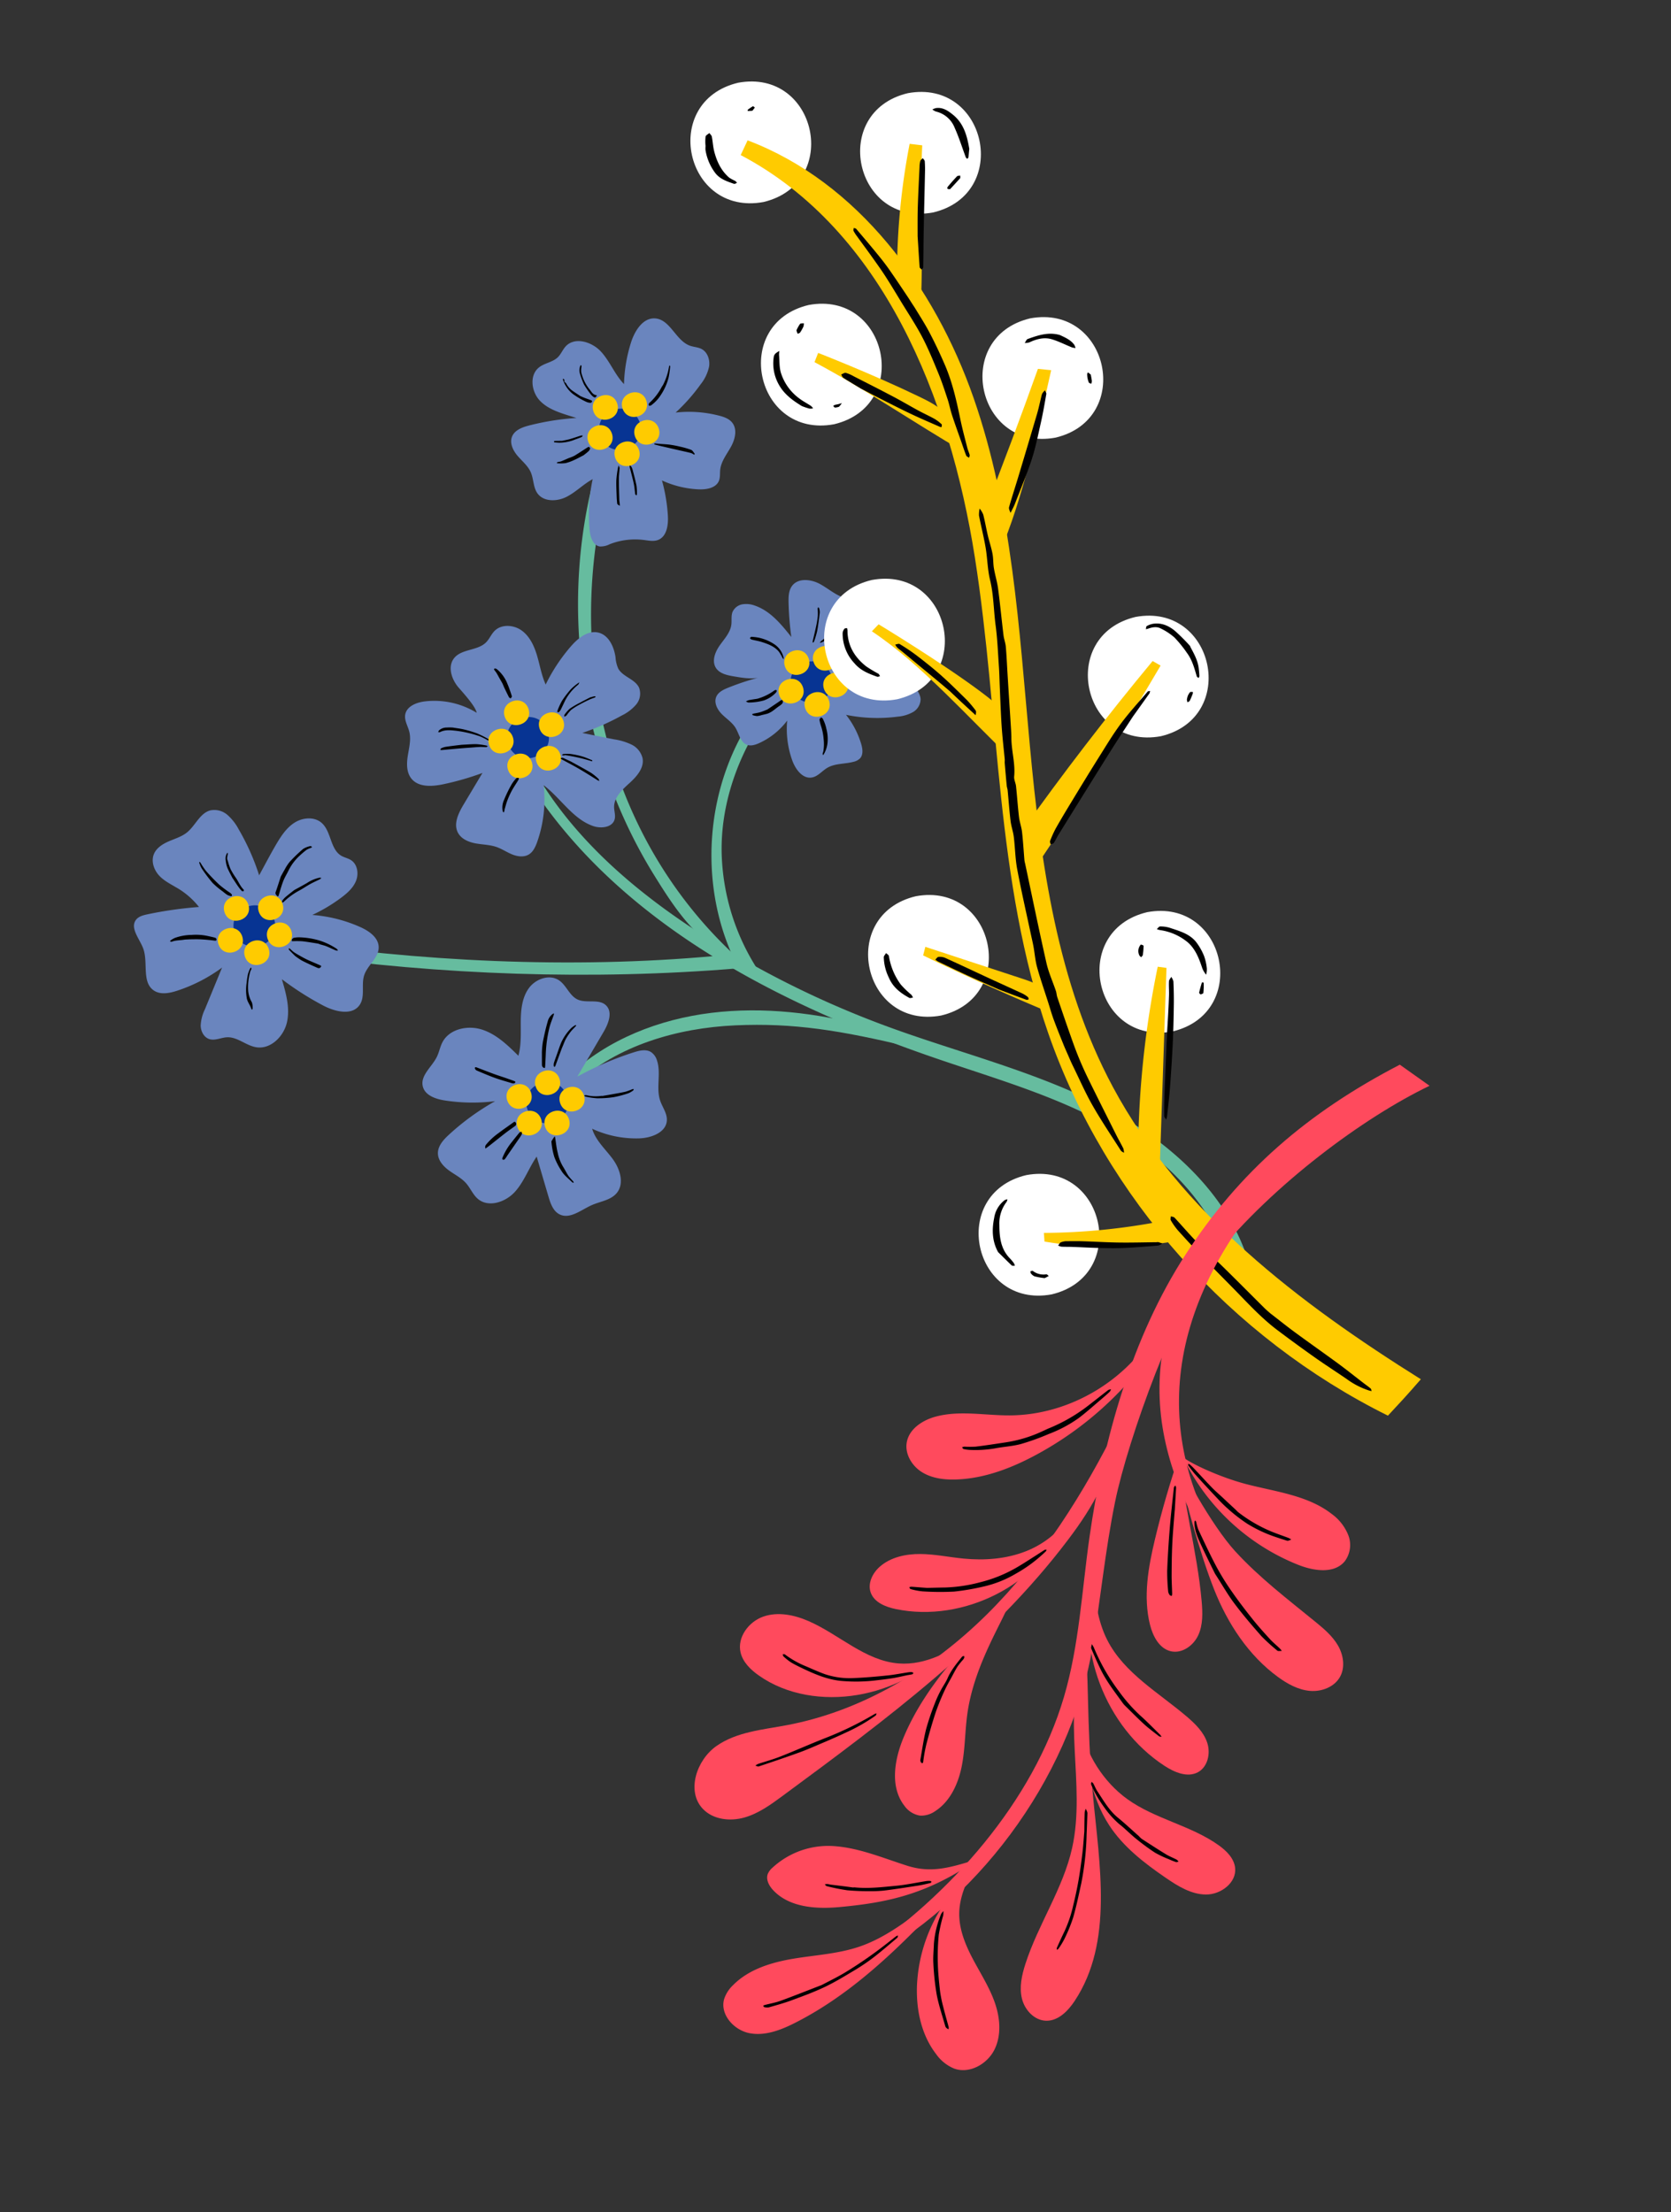 <svg xmlns="http://www.w3.org/2000/svg" xmlns:xlink="http://www.w3.org/1999/xlink" width="643.338" height="851.771" viewBox="0 0 643.338 851.771">
  <rect x="0" y="0" width="643.338" height="851.771" fill="#333333" stroke="none"/>
  <style>#middleTree{-webkit-animation:middleTreeAnimation 8s linear;animation:middleTreeAnimation 8s linear;-webkit-animation-iteration-count:infinite;animation-iteration-count:infinite;-webkit-transform-origin:left;-ms-transform-origin:left;transform-origin:left}@-webkit-keyframes middleTreeAnimation{33%{-webkit-transform:rotate3d(1,1,1,5deg);transform:rotate3d(1,1,1,5deg)}76%{-webkit-transform:rotate3d(1,1,1,-5deg);transform:rotate3d(1,1,1,-5deg)}}@keyframes middleTreeAnimation{33%{-webkit-transform:rotate3d(1,1,1,5deg);transform:rotate3d(1,1,1,5deg)}76%{-webkit-transform:rotate3d(1,1,1,-5deg);transform:rotate3d(1,1,1,-5deg)}}#topTree{-webkit-animation:topTreeAnimation 8s linear;animation:topTreeAnimation 8s linear;-webkit-animation-iteration-count:infinite;animation-iteration-count:infinite;-webkit-transform-origin:left;-ms-transform-origin:left;transform-origin:left}@-webkit-keyframes topTreeAnimation{33%{-webkit-transform:rotate3d(1,1,1,2deg);transform:rotate3d(1,1,1,2deg)}76%{-webkit-transform:rotate3d(1,1,1,-3deg);transform:rotate3d(1,1,1,-3deg)}}@keyframes topTreeAnimation{33%{-webkit-transform:rotate3d(1,1,1,2deg);transform:rotate3d(1,1,1,2deg)}76%{-webkit-transform:rotate3d(1,1,1,-3deg);transform:rotate3d(1,1,1,-3deg)}}#bottomTree{-webkit-animation:bottomTreeAnimation 8s linear;animation:bottomTreeAnimation 8s linear;-webkit-animation-iteration-count:infinite;animation-iteration-count:infinite;-webkit-transform-origin:top;-ms-transform-origin:top;transform-origin:top}@-webkit-keyframes bottomTreeAnimation{33%{-webkit-transform:rotate3d(1,1,1,9deg);transform:rotate3d(1,1,1,9deg)}76%{-webkit-transform:rotate3d(1,1,1,0deg);transform:rotate3d(1,1,1,0deg)}}@keyframes bottomTreeAnimation{50%{-webkit-transform:rotate3d(1,1,1,9deg);transform:rotate3d(1,1,1,9deg)}100%{-webkit-transform:rotate3d(1,1,1,0deg);transform:rotate3d(1,1,1,0deg)}}</style>
  <defs>
    <clipPath id="clip-path">
      <rect id="Rectangle_2034" data-name="Rectangle 2034" width="424.919" height="369.865" fill="none"></rect>
    </clipPath>
    <clipPath id="clip-path-2">
      <rect id="Rectangle_2036" data-name="Rectangle 2036" width="176.447" height="554.15" fill="none"></rect>
    </clipPath>
    <clipPath id="clip-path-3">
      <rect id="Rectangle_2037" data-name="Rectangle 2037" width="208.735" height="450.135" fill="none"></rect>
    </clipPath>
  </defs>
  <g id="Group_4341" data-name="Group 4341" transform="translate(-1421.818 -1238.543)">
    <g id="Group_4210" data-name="Group 4210" transform="matrix(-0.309, -0.951, 0.951, -0.309, 1553.125, 1845.959)">
      <g id="middleTree" data-name="Group 4209" transform="translate(0 0)" clip-path="url(#clip-path)">
        <path id="Path_10549" data-name="Path 10549" d="M0,253.518c24.717,4.468,50.12-6.457,69.319-22.65s33.478-37.3,48.495-57.431C157.923,119.668,208.765,68.8,274.292,53.861A28.123,28.123,0,0,1,275.5,58c-32.127,5.957-60.858,23.92-85.9,44.9a366.924,366.924,0,0,0-52.1,53.583c-18.784,23.745-34.724,49.93-56.372,71.1S30.217,264.837.193,261.143A23.182,23.182,0,0,0,0,253.518" transform="translate(0 108.193)" fill="#66bc9f"></path>
        <path id="Path_10550" data-name="Path 10550" d="M58.158,93.039c60.554-36.99,136.059-31.444,195.644,7.272a14.878,14.878,0,0,0,6.048-2.879C214.649,67,156.475,56.588,103.524,69.454,84.6,74.051,72,78.035,58.158,93.039" transform="translate(116.825 128.66)" fill="#66bc9f"></path>
        <path id="Path_10551" data-name="Path 10551" d="M54.682,82.9a86.7,86.7,0,0,1,55.159-2.166c17.962,5.313,34.074,17.49,45.4,32.558,1.089-.277,2.178-1.354,3.376-1.835-20.348-28.5-57.581-43.886-92.056-38.244A138.078,138.078,0,0,1,54.682,82.9" transform="translate(109.842 144.738)" fill="#66bc9f"></path>
        <path id="Path_10552" data-name="Path 10552" d="M54.77,162.757c10.934-17.081,19.68-35.792,23.555-55.7s2.663-41.093-5.948-59.4c-1.149.241-2.3.478-4.026.87,9.216,20.423,8.5,44.223,2.545,65.822s-14.421,38.1-28.89,61.616c3.349-5.557,10.645-9.9,12.763-13.208" transform="translate(84.381 95.731)" fill="#66bc9f"></path>
        <path id="Path_10553" data-name="Path 10553" d="M123.92,17.776c-24.9,49.2-45.926,104.792-58.144,158.564-2.979,3.207-4.354,4.008-7.332,7.218C71.409,128.528,91.3,74.139,116.043,23.3c1.805-3.707,4.63-7.988,7.877-5.527" transform="translate(117.399 34.248)" fill="#66bc9f"></path>
        <path id="Path_10554" data-name="Path 10554" d="M85.773,55.9a94.535,94.535,0,0,0-6.785-20.923c-1.194-2.6-2.774-5.386-5.5-6.243-2.615-.821-5.434.43-7.648,2.046s-4.176,3.644-6.694,4.724c-2.332,1-5.025,1.128-7.173,2.479-4.51,2.843-4.417,9.733-1.763,14.358s7.089,7.934,10.329,12.17q-8.047-.221-16.091-.445c-2.756-.075-5.849-.021-7.784,1.941-3.144,3.183-.933,8.418-.466,12.868.379,3.6-.481,7.573,1.471,10.624,2.548,3.987,8.409,4.059,12.9,2.578s8.822-4.068,13.566-3.944a40.269,40.269,0,0,0-9.129,16.091c-1.3,4.474-1.059,10.573,3.286,12.258,2.533.984,5.356-.066,8.075-.093,5.187-.048,9.854,3.653,15.044,3.614a5.924,5.924,0,0,0,3.785-1.173c1.727-1.444,1.95-3.978,1.971-6.228A121.217,121.217,0,0,0,84.976,88.9L98.193,103.8c2.476,2.792,6.186,5.846,9.481,4.1,3.367-1.784,2.94-6.95,5.542-9.73,2.359-2.515,6.49-2.38,9.21-4.5,3.481-2.717,3.325-8.379.737-11.957s-6.872-5.482-11.06-6.884-8.584-2.5-12.471-5.016c5.154-2.66,10.5-5.485,13.9-10.182s4.164-11.854.111-16c-1.414-1.447-3.261-2.4-4.712-3.809-3.084-3.006-4.787-8.265-9.077-8.65-3.713-.334-6.388,3.4-8.018,6.749A69.475,69.475,0,0,0,85.773,55.9" transform="translate(70.315 57.201)" fill="#6a85be"></path>
        <path id="Path_10555" data-name="Path 10555" d="M168.142,92.529a99.756,99.756,0,0,0,2.876-18.146c.177-2.756.066-5.936-2.067-7.69-2.091-1.724-5.226-1.267-7.726-.223s-4.871,2.6-7.57,2.861c-2.834.271-5.777-.933-8.491-.066-3.884,1.237-5.356,6.141-4.742,10.173s2.654,7.723,3.379,11.734a66.71,66.71,0,0,0-18.037-7.128c-2.684-.626-6.2-.731-7.453,1.721a7.538,7.538,0,0,0-.364,3.9,26.938,26.938,0,0,1-2.533,13.064c-.779,1.649-1.754,3.328-1.658,5.148.19,3.623,4.266,5.6,7.778,6.5a64.894,64.894,0,0,0,13.554,2.016,37.7,37.7,0,0,0-7.654,12.453c-1.044,2.81-1.543,6.463.761,8.382,1.1.909,2.569,1.176,3.866,1.76,3,1.348,4.9,4.278,7.146,6.679s5.587,4.471,8.671,3.334c1.926-.707,3.222-2.494,4.3-4.239a46.175,46.175,0,0,0,6.138-15.29,70.178,70.178,0,0,0,7.362,12.5,16.217,16.217,0,0,0,5.581,5.268c2.323,1.131,5.389,1.107,7.242-.692,1.11-1.08,1.643-2.618,2.585-3.848,3.517-4.6,11.869-4.095,14.117-9.435,1.835-4.363-2-8.969-5.84-11.737a58,58,0,0,0-14.481-7.567c4.618-2.245,10.01-2.437,14.674-4.582s8.6-7.775,6.1-12.264c-.836-1.5-2.272-2.618-3.045-4.155-1.252-2.491-.53-5.575-1.519-8.184-1.715-4.507-8.012-5.668-12.351-3.556s-7.131,6.382-10.6,11.31" transform="translate(228.493 131.656)" fill="#6a85be"></path>
        <path id="Path_10556" data-name="Path 10556" d="M138.754,72.194a31.184,31.184,0,0,0,10.356-17.7c.617-3.189.337-7.209-2.548-8.7-2.016-1.044-4.456-.373-6.725-.53-3.084-.214-5.81-1.968-8.56-3.379s-6-2.533-8.882-1.42c-4.08,1.574-5.371,6.64-5.834,10.988a107.492,107.492,0,0,0-.527,15.7l-9.255-10.6c-2.554-2.924-5.84-6.135-9.673-5.5-2.7.451-4.721,2.753-6.03,5.16s-2.175,5.073-3.827,7.26c-1.336,1.769-3.132,3.141-4.567,4.835s-2.524,3.926-2.028,6.09c.43,1.883,1.956,3.3,3.478,4.486A49.307,49.307,0,0,0,104.253,88.1c-6.8,4.739-15.79,6.637-20.812,13.226-1.974,2.591-2.852,6.893-.135,8.689,1.321.873,3.033.8,4.54,1.267,3.607,1.128,5.422,5.031,6.971,8.479s3.8,7.257,7.546,7.766a7.9,7.9,0,0,0,6.306-2.4,23.366,23.366,0,0,0,3.978-5.708c2.028-3.629,4.053-7.257,6.162-10.934a93.656,93.656,0,0,0,1.706,16.617,16.923,16.923,0,0,0,2.284,6.457,6.526,6.526,0,0,0,5.8,3.081c3.671-.4,5.894-4.676,9.523-5.35a12.893,12.893,0,0,1,4.462.352c4.047.7,8.945.141,11.075-3.367,2.154-3.547.355-8.13-1.787-11.686a67.586,67.586,0,0,0-10.976-13.768c3.815-.424,7.66.171,11.5.28s7.886-.334,11.021-2.551,4.955-6.643,3.207-10.058c-.836-1.631-2.344-2.84-3.183-4.471-2.124-4.125.566-9.685-1.971-13.569-2.3-3.523-7.594-3.5-11.454-1.829s-9.005,3.875-11.259,3.571" transform="translate(161.771 80.361)" fill="#6a85be"></path>
        <path id="Path_10557" data-name="Path 10557" d="M126.671,27.765a151.882,151.882,0,0,0,3.448-19.783c.174-1.628.289-3.406-.623-4.766-2.245-3.343-7.341-1-11.364-.824-5.756.244-12.14-4.642-16.68-1.1C99.02,3.193,98.6,6.671,98.6,9.755A61.293,61.293,0,0,0,101.734,29L88.49,17.749A15.951,15.951,0,0,0,83,14.256c-2.094-.629-4.667-.208-5.942,1.568-1.354,1.889-.827,4.507-1.456,6.743-1.08,3.839-5.31,5.927-7.119,9.481-2.548,5,.707,11.388,5.545,14.231s10.723,3.075,16.331,3.234A115.97,115.97,0,0,0,75.889,61.424c-3.74,3.62-7.389,9.469-4.17,13.557,2.4,3.048,7.137,2.858,10.278,5.133,3.349,2.425,4.652,7.474,8.611,8.668,3.553,1.074,7.08-1.643,9.562-4.4a55.622,55.622,0,0,0,10.106-16.076,62.972,62.972,0,0,0,2.843,12.528c.945,2.8,2.169,5.653,4.444,7.543s5.864,2.5,8.166.638c1.059-.857,1.727-2.115,2.741-3.027,3.749-3.37,10.158-.725,14.466-3.34,3.132-1.9,4.152-6.174,3.28-9.733s-3.243-6.544-5.668-9.291c-2.982-3.373-6.15-6.58-9.438-10.067a88.78,88.78,0,0,0,19.286-2.022,19.5,19.5,0,0,0,6.589-2.386,7.713,7.713,0,0,0,3.71-5.7c.268-4.17-3.758-7.257-5.271-11.153-.945-2.44-.87-5.133-1.113-7.735s-.936-5.38-2.946-7.053c-2.142-1.781-5.328-1.844-7.922-.827s-4.618,3.042-6.706,4.889a30.063,30.063,0,0,1-10.064,6.189" transform="translate(135.773 0)" fill="#6a85be"></path>
        <path id="Path_10558" data-name="Path 10558" d="M121.582,100.9a98.679,98.679,0,0,0,.048-14.3c-.132-1.944-.421-4.08-1.877-5.377-1.868-1.661-4.823-1.176-7.055-.048s-4.233,2.81-6.67,3.382c-2.6.611-5.819.069-7.513,2.133-1.032,1.261-1.044,3.054-.867,4.673a27.948,27.948,0,0,0,4.922,12.974,35.8,35.8,0,0,0-15.2-2.885c-3.638.114-8.069,1.565-8.584,5.169-.331,2.32,1.185,4.462,1.7,6.746.764,3.4-.722,6.866-.906,10.341a5.049,5.049,0,0,0,.5,2.828c.939,1.628,3.081,2.043,4.961,2.112a33.459,33.459,0,0,0,12.634-2.085,60.251,60.251,0,0,0-6.824,18.754,14.422,14.422,0,0,0-.144,6.063,5.825,5.825,0,0,0,3.857,4.36c2.521.656,5.151-1,7.726-.611a8.248,8.248,0,0,1,2.946,1.2c2.052,1.231,3.935,2.78,6.156,3.668s4.976.99,6.806-.551c1.772-1.5,2.175-4.035,2.362-6.345a89.987,89.987,0,0,0-.379-17.725,29.807,29.807,0,0,0,10.407,12.107,6.115,6.115,0,0,0,2.961,1.225c1.862.1,3.478-1.348,4.4-2.967s1.393-3.466,2.317-5.088c1.932-3.391,5.581-5.365,8.412-8.051s4.892-7.185,2.678-10.4c-1.237-1.8-3.445-2.618-5.53-3.258a116.252,116.252,0,0,0-13.145-3.144c5.837-2.169,11.993-4.567,15.766-9.52a9.422,9.422,0,0,0,2.028-4.486,5.118,5.118,0,0,0-1.577-4.51c-1.27-1.071-3.045-1.267-4.546-1.977-2.8-1.327-4.384-4.266-6.243-6.749s-4.76-4.82-7.766-4.05c-2.491.641-3.966,3.141-5.166,5.419-1.847,3.508-3.713,7.062-3.592,10.979" transform="translate(158.16 160.992)" fill="#6a85be"></path>
        <path id="Path_10559" data-name="Path 10559" d="M134,76.7c10.552.171,10.525,15.865,0,16.067-10.552-.175-10.525-15.865,0-16.067" transform="translate(253.287 154.065)" fill="#073493"></path>
        <path id="Path_10560" data-name="Path 10560" d="M100.107,53.3c10.552.171,10.525,15.865,0,16.067-10.552-.175-10.525-15.865,0-16.067" transform="translate(185.213 107.06)" fill="#073493"></path>
        <path id="Path_10561" data-name="Path 10561" d="M88,12.549c10.552.172,10.525,15.865,0,16.067-10.552-.175-10.525-15.865,0-16.067" transform="translate(160.899 25.208)" fill="#073493"></path>
        <path id="Path_10562" data-name="Path 10562" d="M54.921,41.194c10.552.172,10.525,15.865,0,16.067-10.552-.174-10.525-15.865,0-16.067" transform="translate(94.445 82.748)" fill="#073493"></path>
        <path id="Path_10563" data-name="Path 10563" d="M95.669,90.011c10.552.172,10.525,15.865,0,16.067-10.552-.174-10.525-15.865,0-16.067" transform="translate(176.298 180.809)" fill="#073493"></path>
        <path id="Path_10564" data-name="Path 10564" d="M98.626,50.941c6.3.021,6.282,9.6,0,9.64-6.3-.024-6.282-9.6,0-9.64" transform="translate(188.64 102.328)" fill="#ffcb00"></path>
        <path id="Path_10565" data-name="Path 10565" d="M101.456,53.96c6.3.021,6.282,9.6,0,9.64-6.3-.024-6.282-9.6,0-9.64" transform="translate(194.324 108.392)" fill="#ffcb00"></path>
        <path id="Path_10566" data-name="Path 10566" d="M98.626,57.733c6.3.021,6.282,9.6,0,9.64-6.3-.024-6.282-9.6,0-9.64" transform="translate(188.64 115.971)" fill="#ffcb00"></path>
        <path id="Path_10567" data-name="Path 10567" d="M94.664,56.035c6.3.021,6.282,9.6,0,9.64-6.3-.024-6.282-9.6,0-9.64" transform="translate(180.681 112.56)" fill="#ffcb00"></path>
        <path id="Path_10568" data-name="Path 10568" d="M94.853,52.262c6.3.021,6.282,9.6,0,9.64-6.3-.024-6.282-9.6,0-9.64" transform="translate(181.061 104.981)" fill="#ffcb00"></path>
        <path id="Path_10569" data-name="Path 10569" d="M87.446,16.317c6.3.021,6.282,9.6,0,9.64-6.3-.024-6.282-9.6,0-9.64" transform="translate(166.182 32.777)" fill="#ffcb00"></path>
        <path id="Path_10570" data-name="Path 10570" d="M88.724,12.126c6.294.021,6.279,9.6,0,9.64-6.3-.024-6.285-9.6,0-9.64" transform="translate(168.743 24.358)" fill="#ffcb00"></path>
        <path id="Path_10571" data-name="Path 10571" d="M85.078,10.122c6.3.021,6.282,9.6,0,9.64-6.3-.024-6.282-9.6,0-9.64" transform="translate(161.425 20.333)" fill="#ffcb00"></path>
        <path id="Path_10572" data-name="Path 10572" d="M82.527,12.855c6.3.021,6.282,9.6,0,9.64-6.3-.024-6.282-9.6,0-9.64" transform="translate(156.301 25.822)" fill="#ffcb00"></path>
        <path id="Path_10573" data-name="Path 10573" d="M83.8,16.317c6.3.021,6.282,9.6,0,9.64-6.3-.024-6.285-9.6,0-9.64" transform="translate(158.861 32.777)" fill="#ffcb00"></path>
        <path id="Path_10574" data-name="Path 10574" d="M55.2,43.1c6.3.021,6.282,9.6,0,9.64-6.3-.024-6.282-9.6,0-9.64" transform="translate(101.404 86.575)" fill="#ffcb00"></path>
        <path id="Path_10575" data-name="Path 10575" d="M54.653,39.091c6.3.021,6.282,9.6,0,9.64-6.3-.024-6.285-9.6,0-9.64" transform="translate(100.306 78.524)" fill="#ffcb00"></path>
        <path id="Path_10576" data-name="Path 10576" d="M51.008,39.273c6.3.021,6.282,9.6,0,9.64-6.3-.024-6.282-9.6,0-9.64" transform="translate(92.987 78.889)" fill="#ffcb00"></path>
        <path id="Path_10577" data-name="Path 10577" d="M49.92,42.654c6.3.021,6.282,9.6,0,9.64-6.3-.024-6.282-9.6,0-9.64" transform="translate(90.802 85.681)" fill="#ffcb00"></path>
        <path id="Path_10578" data-name="Path 10578" d="M52.229,45.425c6.3.021,6.282,9.6,0,9.64-6.3-.024-6.282-9.6,0-9.64" transform="translate(95.44 91.247)" fill="#ffcb00"></path>
        <path id="Path_10579" data-name="Path 10579" d="M93.233,88.22c6.3.021,6.282,9.6,0,9.64-6.3-.024-6.282-9.6,0-9.64" transform="translate(177.806 177.212)" fill="#ffcb00"></path>
        <path id="Path_10580" data-name="Path 10580" d="M96.486,90.051c6.3.021,6.282,9.6,0,9.64-6.3-.024-6.282-9.6,0-9.64" transform="translate(184.341 180.89)" fill="#ffcb00"></path>
        <path id="Path_10581" data-name="Path 10581" d="M95.877,93.711c6.3.021,6.282,9.6,0,9.64-6.3-.024-6.285-9.6,0-9.64" transform="translate(183.115 188.242)" fill="#ffcb00"></path>
        <path id="Path_10582" data-name="Path 10582" d="M92.216,93.914c6.3.021,6.282,9.6,0,9.64-6.3-.024-6.282-9.6,0-9.64" transform="translate(175.764 188.649)" fill="#ffcb00"></path>
        <path id="Path_10583" data-name="Path 10583" d="M90.591,90.864c6.3.021,6.282,9.6,0,9.64-6.3-.024-6.285-9.6,0-9.64" transform="translate(172.497 182.523)" fill="#ffcb00"></path>
        <path id="Path_10584" data-name="Path 10584" d="M131.664,75c6.3.021,6.282,9.6,0,9.64-6.3-.024-6.282-9.6,0-9.64" transform="translate(255.005 150.662)" fill="#ffcb00"></path>
        <path id="Path_10585" data-name="Path 10585" d="M135.121,76.833c6.3.021,6.282,9.6,0,9.64-6.3-.024-6.282-9.6,0-9.64" transform="translate(261.949 154.338)" fill="#ffcb00"></path>
        <path id="Path_10586" data-name="Path 10586" d="M134.308,80.493c6.3.021,6.282,9.6,0,9.64-6.3-.024-6.282-9.6,0-9.64" transform="translate(260.316 161.69)" fill="#ffcb00"></path>
        <path id="Path_10587" data-name="Path 10587" d="M130.447,80.9c6.294.021,6.279,9.6,0,9.64-6.3-.024-6.285-9.6,0-9.64" transform="translate(252.554 162.508)" fill="#ffcb00"></path>
        <path id="Path_10588" data-name="Path 10588" d="M128.614,77.647c6.3.021,6.282,9.6,0,9.64-6.3-.024-6.282-9.6,0-9.64" transform="translate(248.878 155.973)" fill="#ffcb00"></path>
        <path id="Path_10589" data-name="Path 10589" d="M92.325,23.023c-1.7-1.249-3.391-2.425-5.016-3.686-.668-.518-1.167-.165-1.718.081-.343.156-.2.364.03.527,1.592,1.14,3.246,2.205,4.757,3.442,1.179.963,2.172,2.157,3.274,3.222A19.159,19.159,0,0,1,97.72,32.4a31.855,31.855,0,0,1,1.351,3.289,9.224,9.224,0,0,1,.175,1.82,1.93,1.93,0,0,0,.214.505c.178-.175.508-.346.508-.518a8.324,8.324,0,0,0-.177-3.015,59.717,59.717,0,0,0-3.153-6.469,17.651,17.651,0,0,0-2.251-2.771c-.65-.749-1.348-1.459-2.061-2.223" transform="translate(171.524 38.307)"></path>
        <path id="Path_10590" data-name="Path 10590" d="M59.982,46.217c-1.6-.5-3.123-1.026-4.664-1.492a1.4,1.4,0,0,0-.9.15c-.2.1-.322.37-.478.566a4.6,4.6,0,0,0,.566.319c1.519.584,3.036,1.179,4.567,1.73a50.611,50.611,0,0,1,8.984,4.351c1.531.927,2.888,2.145,4.333,3.222a2.362,2.362,0,0,0,.511.22,3.639,3.639,0,0,0-.063-.514,5.116,5.116,0,0,0-2.211-2.753c-2.208-1.507-4.531-2.864-6.863-4.176a32.594,32.594,0,0,0-3.779-1.622" transform="translate(108.346 89.784)"></path>
        <path id="Path_10591" data-name="Path 10591" d="M56.651,43.374a27.313,27.313,0,0,0-6.1-.788,26.661,26.661,0,0,0-5.741.915c-2.1.442-3.776,1.7-5.626,2.627-.162.078-.235.337-.349.511a2,2,0,0,0,.608-.048,22.311,22.311,0,0,1,2.491-1.077c1.408-.391,2.876-.572,4.29-.945a17.085,17.085,0,0,1,5.458-.247c1.971.12,3.923.566,5.885.864.159.024.325.018.487.027a2.725,2.725,0,0,0-.226-.424,16.539,16.539,0,0,0-1.182-1.414" transform="translate(78.018 85.542)"></path>
        <path id="Path_10592" data-name="Path 10592" d="M86.066,11.715c-.454,1.447-.851,2.843-1.375,4.188q-.97,2.5-2.124,4.931c-.208.436-.054.68.208.764a.883.883,0,0,0,.794-.247c.566-.833,1.053-1.724,1.571-2.591a21.578,21.578,0,0,0,2.281-5.7,19.853,19.853,0,0,0,.9-6.571,9.638,9.638,0,0,0-.379-1.727c-.042-.159-.2-.289-.31-.43-.117.2-.352.412-.337.6.129,1.61-.478,3.1-.707,4.655-.1.692-.343,1.363-.521,2.121" transform="translate(165.661 8.708)"></path>
        <path id="Path_10593" data-name="Path 10593" d="M89.184,106.566c-.051.683-.108,1.291-.15,1.9a19.415,19.415,0,0,0-.132,2.5,28.279,28.279,0,0,0,.454,3.207c.036.2.319.364.487.548a2.392,2.392,0,0,0,.238-.644c.165-2.175.241-4.363.487-6.529.178-1.549.593-3.072.879-4.612.3-1.616.587-3.234.833-4.859.027-.171-.25-.554-.367-.545a.828.828,0,0,0-.629.385c-.43,1.258-.87,2.521-1.176,3.812-.373,1.571-.623,3.171-.924,4.832" transform="translate(178.556 195.927)"></path>
        <path id="Path_10594" data-name="Path 10594" d="M80.812,29.17c-.49.7-.894,1.414-1.408,2.031-.854,1.017-1.793,1.962-2.663,2.967a2.633,2.633,0,0,0-.313.818,2.179,2.179,0,0,0,.764-.253,26.162,26.162,0,0,0,5.3-5.62A30.213,30.213,0,0,0,85.9,22.307a10.951,10.951,0,0,0,.436-2,1.317,1.317,0,0,0-.352-.815c-.132-.165-.4-.223-.608-.328-.075.223-.15.442-.223.662A32.266,32.266,0,0,1,84.079,23c-.839,1.844-1.79,3.638-2.708,5.443a4.877,4.877,0,0,1-.56.728" transform="translate(153.525 38.494)"></path>
        <path id="Path_10595" data-name="Path 10595" d="M46.494,34.544c.214.743.457,1.45.719,2.151.879,2.377,1.781,4.745,2.636,7.131.508,1.426.936,2.882,1.411,4.318a.9.9,0,0,0,1.249.5c.358-.141.406-.271.286-.641-.749-2.284-1.408-4.594-2.2-6.863a25.053,25.053,0,0,0-2.8-6.008,1.4,1.4,0,0,0-1.3-.59" transform="translate(93.395 69.39)"></path>
        <path id="Path_10596" data-name="Path 10596" d="M56.1,46.794c1.053-1.405,2.037-2.792,3.087-4.131,1.465-1.868,2.985-3.7,4.468-5.551.1-.129.2-.394.132-.5a.571.571,0,0,0-.5-.19,1.58,1.58,0,0,0-.809.385c-1.64,1.9-3.31,3.782-4.85,5.765-1.417,1.823-2.693,3.758-4.014,5.653a1.755,1.755,0,0,0-.325.836c-.015.2.187.424.343.593a.854.854,0,0,0,.445-.253c.671-.848,1.324-1.715,2.019-2.612" transform="translate(107.054 73.156)"></path>
        <path id="Path_10597" data-name="Path 10597" d="M99.122,53.3c.415-2.067.818-4.095,1.155-6.132a6.8,6.8,0,0,0-.006-1.832c-.018-.193-.322-.358-.5-.536a6.452,6.452,0,0,0-.235.65c-.214.921-.409,1.841-.62,2.762-.346,1.513-.689,3.03-1.047,4.543-.292,1.234-.6,2.464-.906,3.7-.25,1.026-.475,2.061-.764,3.078-.2.713-.493,1.4-.743,2.1a1.209,1.209,0,0,0-.141.463,1.991,1.991,0,0,0,.2.518c.126-.114.295-.208.367-.346a28.636,28.636,0,0,0,1.661-3.385c.566-1.58.936-3.231,1.387-4.856.063-.226.1-.46.19-.728" transform="translate(191.469 89.992)"></path>
        <path id="Path_10598" data-name="Path 10598" d="M127.51,81.015a24.674,24.674,0,0,0,.924,2.41,2.23,2.23,0,0,0,.791.848c.141.09.5-.048.689-.184.1-.069.084-.37.039-.548-.5-1.953-1.059-3.893-1.516-5.858a15.777,15.777,0,0,1-.174-2.275c-.09-1.092-.223-2.178-.286-3.274-.027-.427.111-.86.126-1.3a1.591,1.591,0,0,0-.184-.521,1.383,1.383,0,0,0-.262.358,14.477,14.477,0,0,0-.863,2.879,18.149,18.149,0,0,0,.126,3.632c.132,1.258.388,2.5.59,3.827" transform="translate(254.598 141.253)"></path>
        <path id="Path_10599" data-name="Path 10599" d="M81.642,91.243a3.637,3.637,0,0,0-.6-.075,1.807,1.807,0,0,0,.262.475A11.019,11.019,0,0,0,85.33,94.46a15.04,15.04,0,0,0,4.886,1.1,15.24,15.24,0,0,0,4.281-.132c.235-.069.418-.322.629-.487-.247-.286-.454-.773-.74-.821a16.729,16.729,0,0,0-2.72-.181A20.935,20.935,0,0,1,87,93.373a17.058,17.058,0,0,1-4.561-1.568,8.422,8.422,0,0,1-.8-.563" transform="translate(162.783 183.133)"></path>
        <path id="Path_10600" data-name="Path 10600" d="M102.855,104.365c-1.808-1.655-3.607-3.24-5.335-4.9A7.249,7.249,0,0,1,95.4,96.042a2.909,2.909,0,0,0-.554-.812c-.012.331-.042.662-.024.993.009.208.153.418.132.617-.174,1.631.83,2.8,1.742,3.869a28.923,28.923,0,0,0,6.3,5.473.742.742,0,0,0,1.179-.217c.343-.493.069-.752-.394-.969a6.169,6.169,0,0,1-.924-.632" transform="translate(190.456 191.293)"></path>
        <path id="Path_10601" data-name="Path 10601" d="M105.27,56.072c-1.5.2-2.931.385-4.354.623-.229.039-.421.313-.632.478.217.238.427.668.656.68,1.08.054,2.166,0,3.249-.024.542-.015,1.083-.039,1.619-.1a13.891,13.891,0,0,0,6.583-1.968c.37-.253.83-.508.722-1.092-.015-.066-.235-.159-.328-.132-.49.138-.966.349-1.462.469-.782.187-1.58.319-2.371.478-.7.141-1.387.31-2.085.43-.5.084-1.014.105-1.6.156" transform="translate(201.447 109.542)"></path>
        <path id="Path_10602" data-name="Path 10602" d="M135.905,90.721a22.314,22.314,0,0,1-4.357-6.33.848.848,0,0,0-1.026-.542c-.093.021-.162.584-.078.848a14.172,14.172,0,0,0,2.437,4.5,21.854,21.854,0,0,0,5.623,5.145,35.47,35.47,0,0,0,3.824,1.88c.15.072.376-.012.566-.024-.126-.123-.229-.292-.379-.367a23.4,23.4,0,0,1-5.927-4.284c-.241-.235-.43-.524-.683-.824" transform="translate(261.953 168.374)"></path>
        <path id="Path_10603" data-name="Path 10603" d="M104.972,51.249a18.2,18.2,0,0,0,.764-2.3,4.324,4.324,0,0,0-.132-3.2,2.656,2.656,0,0,0-.536-.5c-.069.223-.229.457-.2.665.337,2.278-.6,4.212-1.5,6.207a43.883,43.883,0,0,1-4.793,7.895,23.815,23.815,0,0,1-2.317,2.362,1.618,1.618,0,0,0-.208.421c.193-.012.454.051.563-.051a39.4,39.4,0,0,0,3.274-3.3,42.526,42.526,0,0,0,3.1-4.444c.734-1.185,1.3-2.479,1.98-3.761" transform="translate(192.948 90.908)"></path>
        <path id="Path_10604" data-name="Path 10604" d="M88.39,18.9a47.093,47.093,0,0,1,4.357-3.1,73.341,73.341,0,0,1,6.773-3.307,28.872,28.872,0,0,1,3.716-1.047c.141-.039.253-.184.376-.28-.111-.054-.223-.162-.331-.156a10.449,10.449,0,0,0-2.35.214,60.539,60.539,0,0,0-6.6,2.257,30.657,30.657,0,0,0-4.2,2.621c-.635.412-1.276.827-1.874,1.288a3.414,3.414,0,0,0-.7.839c-.19.283-.523.656-.03.9.2.1.545-.12.86-.232" transform="translate(175.308 22.114)"></path>
        <path id="Path_10605" data-name="Path 10605" d="M130.667,85.285c.283-.713.578-1.345.842-1.989.036-.093-.06-.241-.1-.361-.087.045-.214.063-.259.135-.421.653-.839,1.309-1.243,1.974q-1.945,3.227-3.881,6.463c-.773,1.288-1.525,2.591-2.326,3.86a4.913,4.913,0,0,1-.809.788,2.942,2.942,0,0,0-.2.265c.123.066.283.217.367.184.626-.25,1.432-.373,1.814-.836a32.074,32.074,0,0,0,2.461-3.644c.65-1.053,1.264-2.136,1.811-3.246.56-1.146,1.02-2.344,1.522-3.592" transform="translate(246.455 166.595)"></path>
        <path id="Path_10606" data-name="Path 10606" d="M88.291,89.426c-.117,1.944.743,3.571,1.279,5.28a8.829,8.829,0,0,0,.557,1.577,1.364,1.364,0,0,0,.815.665c.451.078.77-.138.584-.752-.581-1.9-1.113-3.815-1.661-5.726a1.265,1.265,0,0,1-.06-.277c-.054-.933-.162-1.871-.138-2.8s.19-1.88.283-2.819a1.932,1.932,0,0,0-.027-.391c-.153.024-.391-.006-.448.081a6.646,6.646,0,0,0-.854,1.525,8.458,8.458,0,0,0-.178,1.739c-.051.608-.1,1.216-.15,1.9" transform="translate(177.333 169.1)"></path>
        <path id="Path_10607" data-name="Path 10607" d="M49.552,41.081A23.613,23.613,0,0,0,45.2,36.294a.877.877,0,0,0-.626-.087c-.111.241-.232.6-.123.791a12.966,12.966,0,0,0,1.041,1.381q2.315,3.033,4.63,6.069a17.919,17.919,0,0,0,1.462,1.793c.2.2.629.168.954.241,0-.286.108-.641-.018-.845-.951-1.522-1.947-3.015-2.967-4.555" transform="translate(89.202 72.674)"></path>
        <path id="Path_10608" data-name="Path 10608" d="M49.814,54.974a15.694,15.694,0,0,1,2.118-5.542c.126-.2.048-.533.066-.8-.193.144-.463.247-.563.436a27.751,27.751,0,0,0-1.95,3.944,40.133,40.133,0,0,0-1.592,6.276,40.052,40.052,0,0,0-.322,5.831,7.934,7.934,0,0,0,.442,2.073c.045.169.262.295.4.439a1.6,1.6,0,0,0,.181-.524,23.11,23.11,0,0,1-.117-2.8c.174-1.941.475-3.869.734-5.8.138-1.044.3-2.088.454-3.132.018-.111.1-.211.147-.391" transform="translate(95.56 97.683)"></path>
        <path id="Path_10609" data-name="Path 10609" d="M87.6,50.834c1,.7,2,1.3,2.906,2.025a31.644,31.644,0,0,1,3.123,2.828c1.137,1.2,2.142,2.53,3.228,3.782a2.425,2.425,0,0,0,.674.394c.078-.328.328-.755.2-.96a14.067,14.067,0,0,0-1.8-2.569,50.2,50.2,0,0,0-4.745-4.555,7.066,7.066,0,0,0-3.911-1.8,1.781,1.781,0,0,0-.6.19,2.623,2.623,0,0,0,.376.4c.147.105.334.156.542.271" transform="translate(174.13 100.389)"></path>
        <path id="Path_10610" data-name="Path 10610" d="M87.643,25.482c-.5-1.4-.981-2.735-1.522-4.047a7.715,7.715,0,0,0-.915-1.577c-.138-.19-.487-.229-.74-.34a2,2,0,0,0,.09.671A26.538,26.538,0,0,1,86.9,27.444c.3,1.522.743,3.021,1.035,4.546.265,1.387.409,2.8.626,4.194a2.865,2.865,0,0,0,.253.629,2.266,2.266,0,0,0,.334-.62A13.7,13.7,0,0,0,88.714,31c-.391-1.808-.716-3.629-1.071-5.518" transform="translate(169.671 39.209)"></path>
        <path id="Path_10611" data-name="Path 10611" d="M100.7,95.267a17.466,17.466,0,0,0,4.4-5.016,20.492,20.492,0,0,0,1.207-2.594c.072-.187-.193-.505-.3-.761-.244.156-.575.259-.716.481-.737,1.146-1.351,2.38-2.145,3.481-1.5,2.07-3.09,4.095-5.563,5.079a16.937,16.937,0,0,1-2.7.581,3.613,3.613,0,0,0-.608.244,3.118,3.118,0,0,0,.593.2,8.639,8.639,0,0,0,5.843-1.694" transform="translate(189.359 174.554)"></path>
        <path id="Path_10612" data-name="Path 10612" d="M86.827,106.946c-.19,1.36-.343,2.681-.487,4a2.014,2.014,0,0,0,.006.6.572.572,0,0,0,.244.331c.048.03.232-.078.289-.162a2.265,2.265,0,0,0,.355-.68c.569-2.359,1.05-4.742,1.691-7.083.611-2.229,1.318-4.447,3.072-6.129.123-.12.093-.4.132-.611a1.469,1.469,0,0,0-.517.126,6.442,6.442,0,0,0-2.425,3.129c-.475,1.309-1.167,2.539-1.661,3.839-.316.83-.448,1.73-.7,2.636" transform="translate(173.396 195.282)"></path>
        <path id="Path_10613" data-name="Path 10613" d="M60.289,51.725c.815.713,1.649,1.333,2.35,2.079a21.587,21.587,0,0,1,2.055,2.615c.524.77.915,1.631,1.378,2.44a2.338,2.338,0,0,0,.352.382c.033-.159.126-.334.087-.472a8.028,8.028,0,0,0-.614-1.853,19.266,19.266,0,0,0-4.041-5.262c-1.357-1.152-2.8-2.2-4.215-3.289-.8-.617-1.586-1.252-2.413-1.829a3.431,3.431,0,0,0-1.1-.421c-.12-.033-.289.126-.436.2a1.533,1.533,0,0,0,.256.385c1.781,1.4,3.568,2.792,5.353,4.191.325.256.635.533.99.836" transform="translate(107.852 92.622)"></path>
        <path id="Path_10614" data-name="Path 10614" d="M97.339,62.448c.731-.782,1.432-1.522,2.115-2.275a1.091,1.091,0,0,0,.253-.493,2.115,2.115,0,0,0-.048-.578,2.858,2.858,0,0,0-.469.292c-1.883,1.775-3.725,3.6-5.653,5.322-1.959,1.757-4,3.424-6.011,5.127a1.812,1.812,0,0,0-.174.123c-.211.214-.418.433-.626.653.313-.018.689.072.93-.069a20.04,20.04,0,0,0,3.09-2c2.239-1.962,4.378-4.035,6.6-6.1" transform="translate(174.207 118.721)"></path>
        <path id="Path_10615" data-name="Path 10615" d="M82.4,19.974a26.308,26.308,0,0,0-2.536,1.965c-1.513,1.5-2.955,3.084-4.375,4.676-.292.328-.665.734-.325,1.339.241.43.433.515.743.165,1.128-1.261,2.223-2.554,3.364-3.806.641-.7,1.327-1.369,2.025-2.016.86-.8,1.727-1.6,2.648-2.329a18.377,18.377,0,0,1,1.7-.987c.12-.075.147-.3.22-.457-.184-.009-.394-.081-.542-.012-.969.457-1.923.945-2.918,1.462" transform="translate(150.708 37.126)"></path>
        <path id="Path_10616" data-name="Path 10616" d="M91.423,88.448c.178-1.158.382-2.238.511-3.325a4.957,4.957,0,0,0-.156-1.207c-.244.3-.608.566-.71.909a22,22,0,0,0-1.035,5.84,11.447,11.447,0,0,0,1.408,5.259c.123.262.563.638.707.581.412-.165.37-.56.238-.993a20.788,20.788,0,0,1-.963-7.065" transform="translate(180.85 168.568)"></path>
        <path id="Path_10617" data-name="Path 10617" d="M92.8,15.114c-1.131.3-2.2.584-3.243.915a13.711,13.711,0,0,0-1.941.77c-.15.075-.156.448-.226.686.19.042.427.184.56.114,1.619-.83,3.439-.927,5.148-1.417a29.4,29.4,0,0,1,3.908-.933,22.166,22.166,0,0,1,3.225-.027,3.666,3.666,0,0,1,1.182.063,13.737,13.737,0,0,1,1.486.779,1.416,1.416,0,0,0,.46.048,1.514,1.514,0,0,0-.187-.361,4.03,4.03,0,0,0-2.353-1.225,11.149,11.149,0,0,0-2.813-.289c-1.426.1-2.843.388-4.26.617-.3.045-.581.171-.948.259" transform="translate(175.544 28.576)"></path>
        <path id="Path_10618" data-name="Path 10618" d="M133.014,81.081c.129.051.187.144.238.144.376-.015.749-.048,1.122-.072a8.681,8.681,0,0,0-.885-.572,43.479,43.479,0,0,0-4.281-2.04c-1.992-.722-4.059-1.246-6.1-1.838-.722-.208-1.456-.37-2.187-.539-.214-.048-.478-.135-.641-.051a5.421,5.421,0,0,0-.861.662c.271.075.536.162.809.223.484.111.981.171,1.456.31,2.53.746,5.07,1.465,7.579,2.278,1.255.409,2.452.993,3.752,1.5" transform="translate(239.878 152.822)"></path>
        <path id="Path_10619" data-name="Path 10619" d="M83.01,13.2a18.464,18.464,0,0,0-5.338-1.7c-1.649-.316-3.147.433-4.736.349-.1-.006-.2.111-.3.172.075.105.132.283.229.307a6.269,6.269,0,0,0,2.47.511,10.782,10.782,0,0,1,4.883.078,21.685,21.685,0,0,1,6.6,3.009c.286.19.493.5.773.7a1.545,1.545,0,0,0,.56.132c-.069-.172-.09-.4-.214-.505a12.735,12.735,0,0,0-1.8-1.483A33.528,33.528,0,0,0,83.01,13.2" transform="translate(145.901 22.938)"></path>
        <path id="Path_10620" data-name="Path 10620" d="M136.812,78.792c.969-.767,1.887-1.507,2.828-2.217a7.921,7.921,0,0,1,3.322-1.45,1.113,1.113,0,0,0,.46-.153c.3-.232.563-.418.957-.156a.675.675,0,0,0,.514,0c.132-.048.229-.2.34-.313a1.159,1.159,0,0,0-.364-.123,11.757,11.757,0,0,0-6.321,1.862,30.991,30.991,0,0,0-4.567,4.044,4.06,4.06,0,0,0-.791,1.249.658.658,0,0,0,.382.963c.153.039.451-.31.629-.527.5-.611.96-1.252,1.459-1.865.355-.439.74-.851,1.152-1.312" transform="translate(267.392 149.406)"></path>
        <path id="Path_10621" data-name="Path 10621" d="M100.232,64.807a19.66,19.66,0,0,1,4.221,6.613c.117.3.478.5.728.749-.078-.277-.135-.566-.241-.833a20.512,20.512,0,0,0-1.3-3.156,38.12,38.12,0,0,0-3.21-4.63,26.594,26.594,0,0,0-3.045-2.786,1.845,1.845,0,0,0-.521-.22c-.048.2-.193.451-.126.611a2.779,2.779,0,0,0,.59.885c.939.927,1.908,1.823,2.9,2.768" transform="translate(194.289 121.618)"></path>
        <path id="Path_10622" data-name="Path 10622" d="M120.624,78.644a4.281,4.281,0,0,0-.6.283c.135.114.25.292.406.337a19.382,19.382,0,0,0,3.174.861c2.112.253,4.242.346,6.363.472a5.014,5.014,0,0,0,1.366-.156c.178-.039.319-.259.475-.4a1.674,1.674,0,0,0-.457-.184c-2.22-.162-4.45-.253-6.664-.481-1.339-.138-2.657-.481-4.059-.734" transform="translate(241.088 157.976)"></path>
        <path id="Path_10623" data-name="Path 10623" d="M135.217,78.191a6.518,6.518,0,0,0-1.176.617c-.2.15-.463.427-.451.635.015.271.268.533.436.785.006.012.217-.054.247-.123.572-1.225,1.805-1.351,2.873-1.766a16.217,16.217,0,0,1,7.26-1.026,7.243,7.243,0,0,1,1.835.65,3.632,3.632,0,0,0,.587.217c.084.012.2-.12.295-.184a.8.8,0,0,0-.156-.211,4.414,4.414,0,0,0-2.56-1.1,31.754,31.754,0,0,0-4.763.187,37.441,37.441,0,0,0-4.426,1.315" transform="translate(268.346 154.048)"></path>
        <path id="Path_10624" data-name="Path 10624" d="M107.019,100.233a19.878,19.878,0,0,1-2.624-.773,35.315,35.315,0,0,1-3.43-1.745c-1.793-1.029-3.547-2.127-5.325-3.186a2.153,2.153,0,0,0-.512-.156c.06.19.057.463.187.557a32.757,32.757,0,0,0,3.517,2.44c2.106,1.146,4.287,2.151,6.469,3.156a5.406,5.406,0,0,0,1.682.3c.153.015.325-.15.49-.232a2.518,2.518,0,0,0-.454-.358" transform="translate(191.088 189.569)"></path>
        <path id="Path_10625" data-name="Path 10625" d="M99.931,73.021c-.253-1.556-.481-3.039-.761-4.513a31.951,31.951,0,0,0-.942-4.284,12.663,12.663,0,0,0-1.61-2.72c-.111-.171-.439-.2-.668-.292a2.519,2.519,0,0,0,.138.915,16.68,16.68,0,0,1,1.489,2.326,23.731,23.731,0,0,1,.981,3.815c.271,1.357.463,2.732.638,4.107.1.755.081,1.525.135,2.287a1.954,1.954,0,0,0,.168.475c.108-.141.292-.274.313-.427.069-.533.081-1.074.117-1.688" transform="translate(192.739 122.959)"></path>
        <path id="Path_10626" data-name="Path 10626" d="M94.845,60.566a65.046,65.046,0,0,1-5.368,9c-.054.078-.03.211-.045.316.141-.03.337-.015.409-.1.867-1.041,1.793-2.049,2.551-3.171a32.669,32.669,0,0,0,2.235-3.9,14.306,14.306,0,0,0,.839-2.666c.048-.184-.135-.43-.211-.647a3.588,3.588,0,0,0-.364.6,4.633,4.633,0,0,0-.048.563" transform="translate(179.646 119.318)"></path>
        <path id="Path_10627" data-name="Path 10627" d="M130.322,73.975c.286-.966.578-1.85.842-2.747.033-.111-.1-.274-.15-.412-.12.063-.307.093-.352.193-.235.505-.43,1.029-.644,1.546a15.756,15.756,0,0,0-.749,6.333c.012.891.045,1.784.12,2.672.018.2.262.382.4.575a2.359,2.359,0,0,0,.22-.659c.021-1.483-.027-2.97.024-4.453.033-.993.19-1.983.289-3.048" transform="translate(259.642 142.251)"></path>
      </g>
    </g>
    <g id="" data-name="Group 4214" transform="matrix(0.978, -0.208, 0.208, 0.978, 1683.32, 1275.229)">
      <g id="topTree" data-name="Group 4213" transform="translate(0 0)" clip-path="url(#clip-path-2)">
        <path id="Path_10737" data-name="Path 10737" d="M23.182,0c-30.95.767-30.869,46.107,0,46.961C54.132,46.194,54.051.849,23.182,0" transform="translate(-0.001 0)" fill="#fff"></path>
        <path id="Path_10738" data-name="Path 10738" d="M34.777,3.221c-30.95.767-30.869,46.107,0,46.961,30.95-.767,30.869-46.113,0-46.961" transform="translate(51.485 14.302)" fill="#fff"></path>
        <path id="Path_10739" data-name="Path 10739" d="M24.795,16.427c-30.956.767-30.869,46.107,0,46.961,30.95-.767,30.863-46.113,0-46.961" transform="translate(7.151 72.942)" fill="#fff"></path>
        <path id="Path_10740" data-name="Path 10740" d="M39.931,20.614c-30.95.767-30.869,46.107,0,46.961,30.95-.767,30.869-46.113,0-46.961" transform="translate(74.371 91.534)" fill="#fff"></path>
        <path id="Path_10741" data-name="Path 10741" d="M25.115,36.4c-30.95.767-30.869,46.107,0,46.961,30.95-.767,30.869-46.113,0-46.961" transform="translate(8.583 161.616)" fill="#fff"></path>
        <path id="Path_10742" data-name="Path 10742" d="M42.83,42.839c-30.95.767-30.869,46.107,0,46.961,30.95-.767,30.869-46.113,0-46.961" transform="translate(87.244 190.221)" fill="#fff"></path>
        <path id="Path_10743" data-name="Path 10743" d="M23.5,58.943c-30.95.767-30.869,46.107,0,46.961,30.95-.767,30.869-46.112,0-46.961" transform="translate(1.429 261.728)" fill="#fff"></path>
        <path id="Path_10744" data-name="Path 10744" d="M39.287,63.453c-30.95.767-30.869,46.107,0,46.961,30.95-.767,30.869-46.112,0-46.961" transform="translate(71.511 281.754)" fill="#fff"></path>
        <path id="Path_10745" data-name="Path 10745" d="M27.047,79.879c-30.95.767-30.869,46.107,0,46.961,30.95-.767,30.869-46.112,0-46.961" transform="translate(17.161 354.692)" fill="#fff"></path>
        <path id="Path_10746" data-name="Path 10746" d="M3.374,9.122C51,48.815,62.652,117.467,59.344,179.373S41.125,303.147,48.872,364.655c8.378,66.585,44.41,129.252,97.279,171.165,4.51-3.155,9.02-6.305,15.315-11.077C121.854,486.394,84.272,442.931,68.9,389.991c-12.66-43.577-9.243-90.065-3.944-135.133s12.371-90.571,6.681-135.59S45.33,28.691,7.16,4.128Z" transform="translate(14.982 18.33)" fill="#ffcb00"></path>
        <path id="Path_10747" data-name="Path 10747" d="M12.426,55.251a263.708,263.708,0,0,1,15.293-48.5c1.54.522,3.085,1.05,4.624,1.578C27.5,26.521,24.112,49.1,19.265,67.285c-1.458-3.574-4.379-11.55-6.839-12.034" transform="translate(55.176 29.999)" fill="#ffcb00"></path>
        <path id="Path_10748" data-name="Path 10748" d="M14.977,73.913q16.231-24.6,31.7-49.687l4.88,1.556C42.048,46.455,30.585,72.1,17.371,90.615c.5-4.755,1-15.38-2.394-16.7" transform="translate(66.503 107.572)" fill="#ffcb00"></path>
        <path id="Path_10749" data-name="Path 10749" d="M12.77,100.293Q43.486,72.041,76.264,46.145L78.9,48.5S35.4,96.066,15.545,114.422c.958-3.623,1.91-13.122-2.775-14.129" transform="translate(56.703 204.9)" fill="#ffcb00"></path>
        <path id="Path_10750" data-name="Path 10750" d="M16.032,140.118A364.552,364.552,0,0,1,39.213,67.386l3.2,1.142q-9.833,39.66-19.678,79.315c-1.491-4.962-2.981-9.929-6.7-7.725" transform="translate(71.188 299.218)" fill="#ffcb00"></path>
        <path id="Path_10751" data-name="Path 10751" d="M54.409,68.7C38.36,54.149,22.034,36.985,5.435,23.069q1.053-1.591,2.116-3.183s18.3,12,34.138,24.253c3.259,2.524,6.583,5.114,8.835,8.569S53.778,63.648,54.409,68.7" transform="translate(24.133 88.301)" fill="#ffcb00"></path>
        <path id="Path_10752" data-name="Path 10752" d="M47.938,101.077C34.854,82.008,21.6,58.2,5.443,41.652l3.106-2.084S29.767,59.474,42.242,73.88c2.361,2.731,4.733,5.544,6.082,8.895s.044,13.242-.386,18.3" transform="translate(24.169 175.696)" fill="#ffcb00"></path>
        <path id="Path_10753" data-name="Path 10753" d="M48.3,97.94Q25.8,82.419,4.219,65.625q.767-1.518,1.523-3.036,16.745,9.744,33.5,19.487c2.737,1.594,5.533,3.237,7.584,5.658A9.427,9.427,0,0,1,48.3,97.94" transform="translate(18.734 277.918)" fill="#ffcb00"></path>
        <path id="Path_10754" data-name="Path 10754" d="M64.688,97.881A150,150,0,0,1,8.407,87.458c.158-1.1.31-2.214.462-3.319a245.172,245.172,0,0,0,46.64,5.054c2.16.022,4.45.054,6.289,1.2a11.621,11.621,0,0,1,2.318,2.1c1.268,1.376,2.53,2.753.571,5.386" transform="translate(37.33 373.608)" fill="#ffcb00"></path>
        <path id="Path_10755" data-name="Path 10755" d="M16.808,247.123c-.348-1.833-.745-3.487-1.039-5.152-.615-3.482-1.23-6.958-1.735-10.451-.337-2.334-.484-4.7-.718-7.04-.468-4.7-1.061-9.385-1.349-14.091-.158-2.633.212-5.293.294-7.943.049-1.589.005-3.183.005-4.771,0-8.612-.141-17.23.065-25.836.1-4.124.947-8.22,1.3-12.344.185-2.078-.12-4.2.065-6.278.354-3.95.909-7.878,1.355-11.822.065-.571-.044-1.164.022-1.741.326-2.883.68-5.767,1.045-8.645.065-.539.272-1.061.332-1.6.364-3.172.675-6.349,1.066-9.515.3-2.421.658-4.836,1.045-7.247.6-3.7,1.235-7.4,1.861-11.1.419-2.5.909-4.989,1.262-7.5.74-5.234,1.643-10.456,2.051-15.717.452-5.859,1.719-11.626,1.545-17.572-.12-4.151.745-8.318.919-12.486.174-4.2-.005-8.416.076-12.627a9.9,9.9,0,0,1,.811-2.6,9.672,9.672,0,0,1,.86,2.552c.109,2.731-.005,5.473.054,8.2.049,2.416.343,4.836.294,7.247-.033,1.888-.549,3.759-.631,5.647-.114,2.671.147,5.37-.06,8.03-.473,5.99-1.159,11.969-1.692,17.959-.136,1.5.131,3.041-.054,4.532-.446,3.629-1.061,7.236-1.6,10.848q-.759,5.1-1.512,10.2c-.359,2.47-.707,4.94-1.083,7.4-.321,2.133-.593,4.276-1.028,6.387-1,4.847-.506,9.9-2.024,14.689-.37,1.164.054,2.557-.076,3.819-.408,3.944-.985,7.872-1.344,11.822-.18,1.964.125,3.971-.065,5.93-.348,3.6-.9,7.181-1.355,10.772a10.884,10.884,0,0,0-.011,1.4c0,13.035-.1,26.07.065,39.1.049,3.77.887,7.529,1.322,11.294.092.805-.071,1.638.027,2.443.555,4.766,1.126,9.531,1.741,14.292.419,3.242.838,6.5,1.409,9.716.555,3.117,1.219,6.224,1.991,9.3,1.959,7.791,4,15.565,6.028,23.339.49,1.882,1.1,3.737,1.578,5.625a5.652,5.652,0,0,1-.1,1.7c-.348-.375-.849-.691-1.017-1.137-2.394-6.4-4.962-12.747-7.034-19.253-1.725-5.424-2.862-11.038-4.254-16.571-.25-1-.468-2.018-.7-3.2" transform="translate(52.96 146.705)"></path>
        <path id="Path_10756" data-name="Path 10756" d="M47.509,129.379c2.682,3.145,5.212,6.256,7.878,9.249,4.521,5.076,9.156,10.048,13.677,15.124,2.7,3.041,5.283,6.191,7.916,9.287.767.9,1.583,1.757,2.3,2.693.19.245.109.7.147,1.05-.277-.131-.566-.245-.843-.392a29.858,29.858,0,0,1-7.453-6.039c-3.373-3.558-6.871-7-10.2-10.6q-6.153-6.651-12.1-13.492c-5.147-5.925-9.08-12.7-13.274-19.286-2.992-4.7-6.017-9.374-8.949-14.107q-3.729-6.031-7.268-12.181a25.675,25.675,0,0,1-1.839-4.3c-.147-.419.2-1.012.316-1.529.441.267,1.061.424,1.295.816,2.258,3.77,4.336,7.655,6.7,11.354,2.334,3.667,5.005,7.116,7.4,10.739,4.205,6.333,8.313,12.73,12.475,19.1.544.832,1.159,1.621,1.828,2.513" transform="translate(77.522 376.814)"></path>
        <path id="Path_10757" data-name="Path 10757" d="M26.9,46.428c1.322,3.765,2.709,7.4,3.743,11.131,1.213,4.352,2.241,8.759,3.128,13.187C35.2,77.923,35.254,85.213,35.216,92.5c-.016,3.732.19,7.464.337,11.2.038.941.272,1.877.31,2.824.016.337-.272.691-.419,1.034-.316-.343-.849-.647-.914-1.034-.316-1.806-.5-3.64-.734-5.462-.468-3.645-.985-7.285-1.376-10.941-.228-2.089-.163-4.216-.392-6.305-.392-3.542-.767-7.089-1.409-10.587-.914-5-1.812-10.027-3.177-14.912-1.436-5.125-3.417-10.1-5.174-15.124-1.262-3.607-2.5-7.225-3.857-10.794-1.094-2.862-2.334-5.663-3.553-8.476-1.284-2.96-2.633-5.892-3.933-8.841a13.657,13.657,0,0,1-.843-2.263c-.082-.3.207-.707.326-1.061.288.18.7.288.843.544,2,3.7,4,7.415,5.93,11.158,1.132,2.2,2.231,4.423,3.2,6.7,1.621,3.808,3.139,7.66,4.679,11.5.62,1.545,1.17,3.123,1.839,4.771" transform="translate(44.703 52.205)"></path>
        <path id="Path_10758" data-name="Path 10758" d="M55.869,56.554c-3.542,3.542-7.04,6.958-10.445,10.462-6.322,6.5-12.6,13.046-18.889,19.574q-4.146,4.3-8.264,8.623c-.778.816-1.442,1.757-2.252,2.535-.267.256-.849.185-1.289.261.005-.43-.158-.974.044-1.273a40.6,40.6,0,0,1,3.139-4.282c2.693-3.047,5.462-6.022,8.253-8.977,4.5-4.782,9.009-9.559,13.579-14.27,3.64-3.748,7.208-7.595,11.12-11.044,4.01-3.531,8.394-6.643,12.638-9.907.207-.158.626-.044.947-.06a2.688,2.688,0,0,1-.4.854c-2.688,2.486-5.391,4.945-8.182,7.5" transform="translate(65.147 213.903)"></path>
        <path id="Path_10759" data-name="Path 10759" d="M16.987,69.223c-.109-.707-.424-1.654-.1-2.269,1.964-3.732,4.091-7.377,6.12-11.077q5.965-10.87,11.865-21.772c1.148-2.127,2.111-4.352,3.172-6.534a3.381,3.381,0,0,1,.62-.952,9.053,9.053,0,0,1,1.1-.805c.076.511.37,1.11.2,1.529-1.376,3.438-2.753,6.882-4.3,10.25-2.04,4.45-3.988,8.971-6.431,13.2-3.03,5.244-6.507,10.222-9.831,15.3-.7,1.066-1.545,2.035-2.416,3.134" transform="translate(74.346 114.623)"></path>
        <path id="Path_10760" data-name="Path 10760" d="M26.987,86.493c1.072-3.868,2.095-7.638,3.03-11.43.435-1.757.647-3.563,1.115-5.31.152-.555.8-.979,1.224-1.463a5.163,5.163,0,0,1,.441,1.888c-.5,2.97-1.05,5.941-1.725,8.879-1.1,4.826-2.236,9.646-3.493,14.433-1.463,5.549-3.025,11.077-4.635,16.582-1.017,3.466-2.2,6.882-3.324,10.315a9.606,9.606,0,0,1-.609,1.262c-.163-.511-.544-1.061-.457-1.529.381-2.095.854-4.173,1.371-6.235,1.491-5.952,3.014-11.9,4.532-17.844.805-3.155,1.627-6.305,2.53-9.548" transform="translate(82.332 303.232)"></path>
        <path id="Path_10761" data-name="Path 10761" d="M13.352,28.813c-1.969-1.855-3.879-3.6-5.712-5.413-.332-.321-.365-.947-.539-1.431.637-.1,1.4-.462,1.882-.234a14.318,14.318,0,0,1,2.693,1.92c4.439,3.6,8.895,7.192,13.285,10.854,2.829,2.356,5.533,4.858,8.335,7.247,1.79,1.529,3.694,2.921,5.462,4.467a15.858,15.858,0,0,1,2.2,2.573c.131.185-.169.685-.267,1.045a2.643,2.643,0,0,1-.609-.245c-3.183-2.29-6.392-4.543-9.51-6.915-3.161-2.394-6.24-4.891-9.325-7.377-2.622-2.111-5.212-4.265-7.9-6.49" transform="translate(31.531 96.184)"></path>
        <path id="Path_10762" data-name="Path 10762" d="M15.829,36.921c.816-3.846,1.561-7.535,2.459-11.185,1.219-4.945,2.541-9.869,3.835-14.8a8.96,8.96,0,0,1,.74-2.127c.218-.386.773-.588,1.175-.87.174.446.539.925.484,1.344a40.991,40.991,0,0,1-.8,4.195c-1.687,7.2-3.417,14.39-5.092,21.593-1.088,4.668-2.095,9.357-3.177,14.031-.065.288-.5.5-.762.74-.207-.365-.62-.756-.577-1.088.533-3.89,1.132-7.774,1.714-11.833" transform="translate(62.664 35.256)"></path>
        <path id="Path_10763" data-name="Path 10763" d="M23.924,63.46c-2.8-3.672-5.593-7.17-8.378-10.674-2.154-2.709-4.287-5.44-6.441-8.155-.56-.707-1.186-1.36-1.708-2.095a5.727,5.727,0,0,1-.533-1.3c.588.038,1.4-.158,1.73.158a77.342,77.342,0,0,1,5.527,5.729c2.655,3.112,5.272,6.267,7.687,9.559,2.693,3.672,5.179,7.5,7.687,11.305a45.768,45.768,0,0,1,2.214,4.146,1.677,1.677,0,0,1,.223.936,5.729,5.729,0,0,1-.479,1.2c-.2-.31-.4-.62-.615-.919-2.307-3.237-4.608-6.474-6.915-9.885" transform="translate(30.474 182.989)"></path>
        <path id="Path_10764" data-name="Path 10764" d="M26.339,80.449c-3.444-2.508-6.822-4.9-10.141-7.366C12.722,70.5,9.3,67.843,5.867,65.2A6.34,6.34,0,0,1,5,64.242c.468-.272.968-.816,1.393-.762a5.262,5.262,0,0,1,2.4.87c5.217,3.852,10.375,7.785,15.565,11.675,3.591,2.688,7.208,5.326,10.788,8.025a10.556,10.556,0,0,1,1.719,1.73c.169.207.1.609.147.925-.31-.005-.7.114-.93-.027-3.232-2.029-6.447-4.091-9.749-6.229" transform="translate(22.211 281.858)"></path>
        <path id="Path_10765" data-name="Path 10765" d="M12.438,85.075c2.307.468,4.45.887,6.567,1.409,4.483,1.1,8.928,2.339,13.421,3.357,4.749,1.077,9.542,1.953,14.319,2.916a2.055,2.055,0,0,1,.5.065c.5.267.985.566,1.474.854A4.912,4.912,0,0,1,47,94.123c-4.4-.56-8.808-1.115-13.182-1.844-3.123-.517-6.207-1.246-9.292-1.98-3.319-.789-6.615-1.7-9.929-2.53-1.371-.348-2.769-.6-4.14-.968a4.783,4.783,0,0,1-1.164-.7c.408-.343.767-.832,1.24-.99a6.953,6.953,0,0,1,1.9-.038" transform="translate(41.264 377.551)"></path>
        <path id="Path_10766" data-name="Path 10766" d="M1.377,7.6a16.355,16.355,0,0,1,.762-3.514c.218-.5,1.121-.691,1.714-1.028.223.522.642,1.039.631,1.556-.027,1.866-.348,3.738-.283,5.6.147,4.048,1.023,7.927,3.542,11.223a16.361,16.361,0,0,0,2.04,1.752,3.3,3.3,0,0,1,.479.849c-.4.054-.909.294-1.175.136C6.567,22.64,4,21.22,2.715,18.249A19.912,19.912,0,0,1,1.04,9.028,13.862,13.862,0,0,1,1.377,7.6" transform="translate(4.477 13.587)"></path>
        <path id="Path_10767" data-name="Path 10767" d="M5.613,100.423c-1.409-4.641-.549-9.047,1.262-13.2a10.545,10.545,0,0,1,5.429-5.87,3.242,3.242,0,0,1,1.061-.071,3.427,3.427,0,0,1-.566.93,13.524,13.524,0,0,0-4.532,8.057c-.963,4.6-1.425,9.167,1.268,13.432a17.5,17.5,0,0,1,1.132,2.143,3.968,3.968,0,0,1,.163,1.061c-.4-.12-.979-.114-1.164-.386-1.366-1.969-2.655-4-4.053-6.1" transform="translate(21.806 360.898)"></path>
        <path id="Path_10768" data-name="Path 10768" d="M10.233,41.762c-2.976-2.829-5.609-5.734-6.877-9.651a16.58,16.58,0,0,1,.169-11.033,2.5,2.5,0,0,1,.865-1.191,8.571,8.571,0,0,1,1.768-.707,9.255,9.255,0,0,0-.435,1.436c-.294,2.323-.93,4.69-.734,6.975A19.5,19.5,0,0,0,9.82,38.623c1.159,1.366,2.579,2.513,3.841,3.8a4.58,4.58,0,0,1,.6,1.077,4.708,4.708,0,0,1-1.4-.2,26.138,26.138,0,0,1-2.622-1.54" transform="translate(11.077 85.162)"></path>
        <path id="Path_10769" data-name="Path 10769" d="M35.712,86.5a9.142,9.142,0,0,1-.93-2.693c-.468-4.222-1.137-8.5-4.026-11.724a21.247,21.247,0,0,0-8.922-6.11,6.191,6.191,0,0,1-1.05-.609c.479-.261,1.028-.816,1.431-.724a11.924,11.924,0,0,1,3.482,1.24c3.362,1.986,6.975,3.792,8.835,7.464a22.76,22.76,0,0,1,1.9,5.99,20.131,20.131,0,0,1,.033,4.924,8.015,8.015,0,0,1-.756,2.241" transform="translate(92.288 286.986)"></path>
        <path id="Path_10770" data-name="Path 10770" d="M39.9,55.69c.843,2.834,1.6,5.576,1.306,8.476-.092.941-.2,1.882-.365,2.813-.038.245-.3.452-.462.675-.19-.256-.522-.5-.544-.762-.234-3.253-.413-6.528-1.784-9.553a46.45,46.45,0,0,0-3.514-6.9,23.425,23.425,0,0,0-4.374-4.434c-1.393-1.2-3.166-1.213-4.924-.979-.261.033-.528.022-.794.033.185-.386.288-1.017.566-1.11a7.25,7.25,0,0,1,2.454-.375c3.3.136,5.8,1.942,7.747,4.363a73.331,73.331,0,0,1,4.467,6.855c.136.212.092.539.223.9" transform="translate(108.531 193.468)"></path>
        <path id="Path_10771" data-name="Path 10771" d="M28.056,22.728c-.375,1.072-.637,2.067-.968,3.036-.076.223-.4.365-.6.544-.141-.239-.386-.462-.424-.713-.6-4-.963-8.052-1.823-12A10.258,10.258,0,0,0,18.47,5.955,5.175,5.175,0,0,1,17.317,4.91a5.925,5.925,0,0,1,1.414-.239c2.7.174,4.358,1.937,5.93,3.884,3.362,4.162,3.618,9.069,3.395,14.172" transform="translate(76.894 20.724)"></path>
        <path id="Path_10772" data-name="Path 10772" d="M5.854,53.451A16.716,16.716,0,0,1,3.7,40.939a3.131,3.131,0,0,1,1-1.474c.2-.19.685-.071,1.039-.087a3.72,3.72,0,0,1,.011.919c-1.23,5.74.528,10.69,4.151,15.059a51.273,51.273,0,0,0,4,3.738c.25.239.294.707.43,1.066-.365.005-.821.152-1.083-.005-2.851-1.741-5.653-3.553-7.4-6.7" transform="translate(14.754 174.75)"></path>
        <path id="Path_10773" data-name="Path 10773" d="M9.129,80.165a9.361,9.361,0,0,1,.4,1.175c-.479-.038-1.115.109-1.409-.147-2.927-2.5-5.332-5.3-6.1-9.292a18.735,18.735,0,0,1-.267-8.09c.131-.522.789-.919,1.2-1.371.283.457.832.919.816,1.366A25.018,25.018,0,0,0,5.946,75.442a32.992,32.992,0,0,0,3.183,4.722" transform="translate(6.24 277.256)"></path>
        <path id="Path_10774" data-name="Path 10774" d="M34.154,23.492c1.85,1.4,3.661,2.688,4.613,4.777a5.563,5.563,0,0,1,.245,1.366,6.279,6.279,0,0,1-1.306-.517c-2.28-1.534-4.428-3.286-6.817-4.619-2.742-1.529-5.767-1.4-8.781-.691a6.449,6.449,0,0,1-1.839-.12c.484-.441.919-1.208,1.453-1.278,4.173-.571,8.373-1.072,12.431,1.083" transform="translate(90.006 97.317)"></path>
        <path id="Path_10775" data-name="Path 10775" d="M18.156,14.076c-.9-.147-1.387-.533-.5-1.235C19,11.78,20.375,10.752,21.79,9.789c.3-.2.843-.049,1.273-.06-.076.354-.027.876-.25,1.039-1.491,1.115-3.041,2.154-4.657,3.308" transform="translate(76.316 42.999)"></path>
        <path id="Path_10776" data-name="Path 10776" d="M11.863,90.356a26.761,26.761,0,0,1-3.721-1.512,3.671,3.671,0,0,1-1.11-1.431c-.114-.2.011-.533.027-.805.31.016.756-.087.919.082a6.708,6.708,0,0,0,4.8,2.356c.267,0,.528.533.794.822-.511.163-1.028.326-1.714.49" transform="translate(31.013 384.495)"></path>
        <path id="Path_10777" data-name="Path 10777" d="M4.655,19.8a15.076,15.076,0,0,1,1.823-2.095c.3-.245,1-.011,1.507.011a3.958,3.958,0,0,1-.381,1.2,15.291,15.291,0,0,1-1.752,2c-.223.218-.675.2-1.017.283a6.407,6.407,0,0,1-.18-1.4" transform="translate(20.67 78.131)"></path>
        <path id="Path_10778" data-name="Path 10778" d="M25.287,69.326a25.8,25.8,0,0,1-.936,3.846c-.082.223-.751.348-1.137.321-.174-.016-.506-.615-.424-.789.555-1.213,1.191-2.394,1.839-3.563.033-.054.375.06.658.185" transform="translate(101.141 306.951)"></path>
        <path id="Path_10779" data-name="Path 10779" d="M20.693,65.6c.381.185.958.522.914.724a24.73,24.73,0,0,1-1.028,3.384c-.109.288-.528.468-.805.7-.19-.321-.5-.626-.544-.963A3.72,3.72,0,0,1,20.693,65.6" transform="translate(85.133 291.292)"></path>
        <path id="Path_10780" data-name="Path 10780" d="M27.037,49.91c.413-.413.691-.849,1.088-1.034.261-.12.691.12,1.045.2a3.927,3.927,0,0,1-.294.729c-.517.778-1.023,1.561-1.61,2.285-.2.239-.62.288-.941.424a3.243,3.243,0,0,1-.049-1.066,7.734,7.734,0,0,1,.762-1.54" transform="translate(116.507 216.88)"></path>
        <path id="Path_10781" data-name="Path 10781" d="M25.609,26.2c-.033.958-.027,1.741-.114,2.519a3.837,3.837,0,0,1-.4.963c-.294-.207-.827-.392-.843-.62a8.541,8.541,0,0,1,.022-3.264c.452-1.36.881.065,1.333.4" transform="translate(107.016 111.985)"></path>
        <path id="Path_10782" data-name="Path 10782" d="M6.339,3.471a11.565,11.565,0,0,1-1.828-.256c.044-.158.033-.419.131-.468a16.872,16.872,0,0,1,2.182-.9c.141-.044.43.408.653.637-.354.3-.7.6-1.137.985" transform="translate(20.03 8.199)"></path>
        <path id="Path_10783" data-name="Path 10783" d="M8.178,24.855a6.333,6.333,0,0,1-1.54-.033c-.239-.071-.375-.5-.555-.756a2.7,2.7,0,0,1,.7-.245c.452-.044.914,0,1.371-.016.473-.016.947-.06,1.42-.092a9.855,9.855,0,0,1-1.4,1.142" transform="translate(27.011 105.294)"></path>
      </g>
    </g>
    <g id="" data-name="Group 4216" transform="matrix(0.819, 0.574, -0.574, 0.819, 1894.17, 1601.859)">
      <g id="bottomTree" data-name="Group 4215" clip-path="url(#clip-path-3)">
        <path id="Path_10784" data-name="Path 10784" d="M70.292,415.625c15-39.242,20.477-86.8,7.064-126.619-6.646-19.731-17.878-37.533-27.3-56.1C32.853,198.989,19.274,160.615,17.924,122.61S24.964,50.974,43.513,15.44c2.812.025,11.226.053,14.038.081C43.757,40.079,30.116,81.006,27.61,116.667c-1.643,23.352,12.926,76.9,22.7,99.412,7.73,17.809,16.906,33.79,25.23,51.331C97.806,314.354,95,375.077,72.564,417.334c-1.615-1.734-2.846-.206-2.271-1.709" transform="translate(37.781 -15.44)" fill="#ff4a5d"></path>
        <path id="Path_10785" data-name="Path 10785" d="M41.181,11.12a60.874,60.874,0,0,0,7.311,46.657C53.588,65.919,60.98,73,70.157,75.842a15.788,15.788,0,0,0,8.958.519c6.021-1.731,9.361-8.836,8.345-15.022S82.017,50,76.893,46.394s-11-5.968-16.566-8.848-11.02-6.464-14.407-11.738-4.365-11.723-4.74-14.688" transform="translate(83.67 338.591)" fill="#ff4a5d"></path>
        <path id="Path_10786" data-name="Path 10786" d="M82.667,16.329C75.68,25.337,71.112,31.292,61.583,34.257S41.7,39.415,33.313,44.823A31.632,31.632,0,0,0,19.7,64.5a6.807,6.807,0,0,0-.131,3.068c.559,2.237,2.968,3.468,5.218,3.959,8.948,1.931,17.79-3.44,24.767-9.361C63.667,50.179,74.487,38.775,82.667,16.329" transform="translate(41.303 327.192)" fill="#ff4a5d"></path>
        <path id="Path_10787" data-name="Path 10787" d="M56.953,69.152c3.265,23.5-7.542,48.422-26.935,62.1-7.786,5.5-16.931,9.411-23.03,16.734-3.309,3.977-5.574,9.573-3.481,14.3,1.872,4.23,6.849,6.467,11.467,6.208s8.883-2.581,12.563-5.377c8.68-6.589,14.913-15.916,19.768-25.67a130.581,130.581,0,0,0,13.7-59.62c-.437-1.025-.875-2.05-4.052-8.68" transform="translate(5.735 65.56)" fill="#ff4a5d"></path>
        <path id="Path_10788" data-name="Path 10788" d="M61.5,19.611c4.468,29.507,6.018,59.754.709,89.12S44.376,166.661,23.511,188C16.918,194.743,9.3,201.095,6.055,209.949s.409,21.112,9.664,22.911c5.59,1.084,11.323-2.046,14.916-6.461s5.48-9.939,7.292-15.335C53.668,164.2,69.558,116.533,71.3,67.13c.55-15.51-.55-31.866-9.8-47.519" transform="translate(10.398 155.787)" fill="#ff4a5d"></path>
        <path id="Path_10789" data-name="Path 10789" d="M28.322,34.076C24.3,56.013,20.274,78.63,24.91,100.445c1.947,9.164,6.5,19.084,15.453,21.852a9.138,9.138,0,0,0,7.13-.353,9.4,9.4,0,0,0,3.8-4.837c2.571-6.4,1.162-13.76-1.634-20.059s-6.9-11.935-9.992-18.093c-8.742-17.406-8.945-37.708-11.345-44.879" transform="translate(48.513 220.821)" fill="#ff4a5d"></path>
        <path id="Path_10790" data-name="Path 10790" d="M73.065,37.1C69.54,46.992,64.654,57.2,55.609,62.532c-11.073,6.536-25.083,4-37.69,6.53-5.871,1.181-11.8,3.724-15.306,8.58S-1.1,90.033,3.384,94.011c2.853,2.534,6.908,3.187,10.723,3.209,13.257.066,26.023-6.339,35.471-15.641S65.435,60.276,73.065,37.1" transform="translate(0 236.991)" fill="#ff4a5d"></path>
        <path id="Path_10791" data-name="Path 10791" d="M57.486,52.954c1.309,8.03-1.034,16.406-5.505,23.2s-10.948,12.1-18.028,16.109c-4.862,2.756-10.057,4.949-14.66,8.12s-8.689,7.555-10,12.988c-.875,3.627-.178,7.983,2.862,10.142,3.29,2.331,7.845,1.253,11.551-.337,12.207-5.243,22.19-15.119,28.42-26.854s8.817-25.236,5.361-43.367" transform="translate(18.996 159.827)" fill="#ff4a5d"></path>
        <path id="Path_10792" data-name="Path 10792" d="M35.932,22.139c5.558,24.52,29.191,40.852,38.811,64.081,6.155,14.866,6.158,31.563,10.91,46.935,1.337,4.318,3.162,8.692,6.561,11.673s8.748,4.149,12.51,1.637c3.881-2.59,4.758-7.9,4.63-12.566-.74-27.135-22.243-48.347-39.824-69.027C52.294,44.6,37.65,22.124,35.932,22.139" transform="translate(76.334 233.127)" fill="#ff4a5d"></path>
        <path id="Path_10793" data-name="Path 10793" d="M40.894,45.456c8.758,9.523,17.928,19.337,29.926,24.183,9.261,3.737,19.49,4.2,29.476,4.1,5.693-.056,11.742-.391,16.419-3.64s7.03-10.47,3.309-14.782c-2.412-2.793-6.446-3.5-10.136-3.54-13.185-.147-25.87,5.8-39.052,5.636-11.545-.137-22.946-5.224-29.941-11.96" transform="translate(86.875 234.359)" fill="#ff4a5d"></path>
        <path id="Path_10794" data-name="Path 10794" d="M31.592,56.664c9.2,25.714,36.071,43.976,63.369,43.067,4.587-.15,9.879-1.275,11.932-5.38,1.918-3.84-.122-8.739-3.556-11.317S95.464,79.7,91.19,79.29c-14.247-1.362-29.432.141-42.073-6.567-7.492-3.974-13.469-10.729-17.525-16.059" transform="translate(67.114 173.333)" fill="#ff4a5d"></path>
        <path id="Path_10795" data-name="Path 10795" d="M20.049,109.62c-2.018,23.246,8.242,46.557,24.5,63.294s38,27.373,61.488,34.462c.266-3.024-3.249-4.774-6.118-5.777C53.864,185.518,20.4,148.185,24.854,79.679c-.878,11.348-4.752,32.887-4.805,29.941" transform="translate(42.055 -6.19)" fill="#ff4a5d"></path>
        <path id="Path_10796" data-name="Path 10796" d="M31.285,73.661c9.726,10.164,29.251,25.851,41,33.587s25.342,13.191,39.408,13.472c4.534.091,9.242-.406,13.169-2.674s6.9-6.649,6.389-11.157c-.472-4.19-3.805-7.624-7.636-9.383s-8.133-2.14-12.338-2.45c-13.654-1.006-27.42-1.547-40.786-4.515s-35.937-14.31-39.2-16.881" transform="translate(66.462 99.259)" fill="#ff4a5d"></path>
        <path id="Path_10797" data-name="Path 10797" d="M31.352,68.506q4.687,16.4,10.979,32.291c4.112,10.382,8.98,20.915,17.431,28.213,3.434,2.962,8.167,5.4,12.37,3.7,4.093-1.656,5.889-6.777,5.093-11.12s-3.562-8.036-6.4-11.417c-12.688-15.1-28.595-27.729-39.471-41.667" transform="translate(66.604 102.827)" fill="#ff4a5d"></path>
        <path id="Path_10798" data-name="Path 10798" d="M31.826,100.615a83.682,83.682,0,0,0,60.426,8.548c6.221-1.5,13.322-5.021,13.813-11.4a10.5,10.5,0,0,0-4.621-8.98,18.639,18.639,0,0,0-9.954-3.049C79.917,85.15,69.156,91,58.308,95.082s-24.083,6.124-26.482,5.533" transform="translate(67.611 70.967)" fill="#ff4a5d"></path>
        <path id="Path_10799" data-name="Path 10799" d="M67.343,15.9C64.3,25.3,61.166,34.875,55.326,42.845,50.237,49.791,43.347,55.165,37.208,61.2S25.438,74.42,24.023,82.913a12.821,12.821,0,0,0,.278,6.336c2.037,5.808,9.992,7.642,15.594,5.1s9.223-8.045,12.11-13.479C65.146,56.133,69.208,27.742,73.067,0a164.6,164.6,0,0,0-5.724,15.9" transform="translate(50.478 354.669)" fill="#ff4a5d"></path>
        <path id="Path_10800" data-name="Path 10800" d="M30.956,102.411a51.932,51.932,0,0,1-9.5,12.17c-2.784,2.643-5.546,5.311-8.4,7.873a38.44,38.44,0,0,1-3.568,2.49,3.416,3.416,0,0,0-.575.709c.291.084.641.316.856.225a13.919,13.919,0,0,0,2.3-1.194,44.167,44.167,0,0,0,7.4-5.893c2.371-2.456,5.108-4.583,7.289-7.189a92.2,92.2,0,0,0,6.542-9.286A50.676,50.676,0,0,0,39.22,90.7c1.119-3.434,1.918-6.977,2.84-10.476.406-1.537.787-3.078,1.125-4.63a3.868,3.868,0,0,0-.109-1.165c-.256.306-.637.575-.747.928-1.087,3.44-2.09,6.9-3.187,10.336a64.673,64.673,0,0,1-7.177,14.991c-.344.541-.634,1.112-1.009,1.731" transform="translate(18.928 91.702)"></path>
        <path id="Path_10801" data-name="Path 10801" d="M55.661,88.692c4.234,1.7,8.261,3.646,12.476,5.037,5.215,1.718,10.557,3.093,15.9,4.384a68.662,68.662,0,0,0,7.839,1.019,1.293,1.293,0,0,0,.719-.016,10.882,10.882,0,0,0,1.153-.865,10.154,10.154,0,0,0-1.2-.322c-1.715-.262-3.462-.384-5.152-.759-3.284-.731-6.571-1.484-9.8-2.434-4.209-1.24-8.4-2.559-12.513-4.071a96.165,96.165,0,0,1-10.414-4.443c-4.762-2.418-9.386-5.108-14.029-7.752A20.541,20.541,0,0,1,38.2,76.463a1.743,1.743,0,0,0-.594-.187,1.778,1.778,0,0,0,.134.666c1.7,2.468,4.187,4,6.689,5.471,3.671,2.15,7.408,4.193,11.235,6.28" transform="translate(79.882 112.644)"></path>
        <path id="Path_10802" data-name="Path 10802" d="M19.315,94.979c-1.787,1.072-3.518,2.075-5.23,3.106a3.17,3.17,0,0,0-.609.647c.281.1.625.372.831.287A25.4,25.4,0,0,0,18.6,97.1a104.82,104.82,0,0,0,9.995-6.9,91.051,91.051,0,0,0,8.073-7.992,43,43,0,0,0,7.461-11.351A54.347,54.347,0,0,0,48.15,59.414c.166-.74.344-1.481.472-2.228a1.742,1.742,0,0,0-.147-.634c-.191.166-.462.294-.553.5-.547,1.272-1.034,2.565-1.572,3.84-1.19,2.828-2.3,5.69-3.624,8.455a53.313,53.313,0,0,1-7.952,12.126,59.586,59.586,0,0,1-9.9,9.411c-1.843,1.331-3.665,2.687-5.555,4.093" transform="translate(28.626 174.41)"></path>
        <path id="Path_10803" data-name="Path 10803" d="M57.9,91.061c-2.415-.325-4.708-.65-7-.972-1.759-.244-3.537-.409-5.277-.744-3.287-.637-6.552-1.378-9.829-2.056-.753-.156-1.518-.259-2.284-.344a1.733,1.733,0,0,0-.616.169c.172.181.312.462.522.531,1.318.434,2.637.9,3.987,1.215q4.935,1.158,9.9,2.187c2.621.541,5.246,1.144,7.9,1.428a62.452,62.452,0,0,0,9.5.466,51.814,51.814,0,0,0,12.085-2.128c1.372-.4,2.734-.822,4.1-1.253a1.278,1.278,0,0,0,.578-.344,10.378,10.378,0,0,0,.665-1.006,6.28,6.28,0,0,0-1.169.084c-2.306.581-4.59,1.256-6.908,1.781A55.868,55.868,0,0,1,59.379,91.3c-.453-.019-.9-.153-1.478-.234" transform="translate(69.872 85.505)"></path>
        <path id="Path_10804" data-name="Path 10804" d="M42.254,36.445c-3.178,4.715-6.239,9.411-9.442,14.007-1.228,1.765-2.774,3.306-4.171,4.955a3.625,3.625,0,0,0-.3.512c.209.084.478.3.612.234a4.339,4.339,0,0,0,1.537-.944c1.881-2.315,3.793-4.618,5.49-7.067,2.64-3.815,5.318-7.63,7.6-11.657,2.175-3.834,3.949-7.9,5.746-11.932a76.292,76.292,0,0,0,3.153-8.277c1.181-3.774,2.131-7.617,3.143-11.442.062-.234-.175-.547-.272-.822a2.335,2.335,0,0,0-.419.581c-.5,1.578-.959,3.165-1.45,4.743a162.951,162.951,0,0,1-6.733,18.2c-1.347,3.009-2.949,5.9-4.5,8.9" transform="translate(60.201 381.431)"></path>
        <path id="Path_10805" data-name="Path 10805" d="M49.225,42.883c.547-.547,1.056-1.015,1.506-1.531.119-.137.059-.428.081-.647-.219.012-.478-.05-.65.047a5.517,5.517,0,0,0-1.019.762c-2.006,1.909-3.924,3.915-6.014,5.727-3.19,2.765-6.421,5.49-9.77,8.058A30.024,30.024,0,0,1,23.2,60.617c-2.774.772-5.63,1.256-8.452,1.875a35.453,35.453,0,0,1-8.558.75c-.241-.006-.487.281-.731.431.222.172.431.472.669.5a21.491,21.491,0,0,0,3.656.234c1.768-.122,3.531-.409,5.283-.706,5.415-.922,10.72-2.071,15.528-5.018a65.005,65.005,0,0,0,9.417-6.83c1.809-1.612,3.624-3.218,5.368-4.9,1.322-1.275,2.531-2.668,3.849-4.068" transform="translate(11.589 258.559)"></path>
        <path id="Path_10806" data-name="Path 10806" d="M44.132,27.185c1.406,2.134,2.593,4.33,4.127,6.252a97.3,97.3,0,0,0,8,9.167c2.993,2.906,6.4,5.38,9.636,8.027a1.769,1.769,0,0,0,.825.337,3.933,3.933,0,0,0,.912-.053,2.627,2.627,0,0,0-.425-.712C65.144,48.459,63.029,46.775,61,45a48.629,48.629,0,0,1-4.521-4.3c-2.406-2.724-4.787-5.49-6.939-8.414a85.541,85.541,0,0,1-5.9-9.083A64.614,64.614,0,0,1,40.78,16.14a8.209,8.209,0,0,0-.887-1.347,5.526,5.526,0,0,0-.053,1.465,37.419,37.419,0,0,0,4.293,10.926" transform="translate(84.549 352.933)"></path>
        <path id="Path_10807" data-name="Path 10807" d="M51.509,37.963c1.49,2.543,2.984,4.99,4.334,7.517,1.643,3.074,3.237,6.177,4.715,9.333,1.362,2.912,2.609,5.88,3.777,8.873a49.549,49.549,0,0,1,3.028,10.279c.356,2.268.79,4.521,1.219,6.777.044.228.281.419.428.625.1-.209.281-.425.272-.631a29.427,29.427,0,0,0-.259-4.305,61.448,61.448,0,0,0-1.972-8.77c-1.472-4.309-3.3-8.5-5.049-12.71a110.147,110.147,0,0,0-9.142-16.6c-1.384-2.184-2.8-4.343-4.205-6.511a2.371,2.371,0,0,0-.519-.628c-.369-.272-.784-.478-1.178-.712a5.739,5.739,0,0,0,.475,1.418c1.309,2.015,2.671,4,4.077,6.049" transform="translate(99.756 273.486)"></path>
        <path id="Path_10808" data-name="Path 10808" d="M59.7,71.316c3.524.566,6.917,1.225,10.339,1.668,2.459.322,4.955.369,7.439.5.294.016.6-.231.906-.356a3.817,3.817,0,0,0-.825-.344c-3.524-.581-7.036-1.262-10.579-1.678A61.264,61.264,0,0,1,54.74,68.123,76.136,76.136,0,0,1,37.281,59.9a.978.978,0,0,0-.1-.056l-1.256-.572c.269.528.4,1.275.834,1.55q3.627,2.306,7.386,4.412c4.53,2.537,9.492,4.03,14.36,5.736a11.987,11.987,0,0,0,1.194.344" transform="translate(76.325 191.455)"></path>
        <path id="Path_10809" data-name="Path 10809" d="M38.185,81.743c-1.465-2.35-2.856-4.646-4.274-6.924-.156-.244-.5-.369-.759-.55,0,.334-.109.734.031.99C35.73,79.868,38.235,84.5,40.9,89.041c2.753,4.7,5.59,9.348,8.545,13.919a77.646,77.646,0,0,0,4.908,6.336,2.953,2.953,0,0,0,1.247.769c.231.091.566-.091.853-.15a3.147,3.147,0,0,0-.3-.722c-1.443-1.95-2.968-3.849-4.349-5.843-2.3-3.318-4.584-6.652-6.736-10.067-2.2-3.474-4.234-7.055-6.336-10.592-.172-.291-.325-.594-.544-.95" transform="translate(70.344 107.999)"></path>
        <path id="Path_10810" data-name="Path 10810" d="M72.592,53.87c-3.637-.406-7.142-.928-10.667-1.184-4.443-.322-8.358-2.24-12.391-3.806-1.044-.406-1.987-1.059-3-1.553a2.813,2.813,0,0,0-.9-.1c.15.3.225.728.469.884a26.945,26.945,0,0,0,3.231,1.859,47.258,47.258,0,0,0,6,2.493A34.808,34.808,0,0,0,63.657,54.4c2.824.141,5.627.712,8.461.9a86.977,86.977,0,0,0,9.114.222,40.572,40.572,0,0,0,5.88-1,29.348,29.348,0,0,0,2.878-.675c.278-.081.469-.453.7-.694a2.98,2.98,0,0,0-.981-.231c-1.528.2-3.034.584-4.562.684-3.69.234-7.386.356-11.079.494a9.211,9.211,0,0,1-1.478-.228" transform="translate(96.947 247.025)"></path>
        <path id="Path_10811" data-name="Path 10811" d="M34.373,82.945c.556-.056.79-.144.459-.8a59.707,59.707,0,0,1-2.912-6.314c-1.487-4.04-2.9-8.117-4.127-12.245a88.237,88.237,0,0,1-1.956-8.655c-.369-1.937-.519-3.918-.75-5.883-.175-1.506-.4-3.015-.462-4.53a29.379,29.379,0,0,1,.212-3.174,3.094,3.094,0,0,0-.025-.962c-.056-.225-.287-.4-.441-.6-.169.228-.466.45-.481.687-.2,3.34-.506,6.674.187,10.017.362,1.753.3,3.59.541,5.374a43.872,43.872,0,0,0,.975,5.3,97.092,97.092,0,0,0,2.949,10.064c1.453,3.8,3.334,7.436,5.058,11.129.109.237.469.359.772.6" transform="translate(50.236 242.899)"></path>
        <path id="Path_10812" data-name="Path 10812" d="M27.421,47.915c1.49-2.462,2.974-4.833,4.337-7.27a67.6,67.6,0,0,0,5.655-11.973c.084-.259-.1-.6-.156-.909a3.318,3.318,0,0,0-.506.634A127.986,127.986,0,0,1,26.468,46.956c-3.427,5.193-6.633,10.529-10.061,15.722-1.656,2.506-3.6,4.821-5.386,7.242a4.591,4.591,0,0,0-.447,1.094c.419-.156,1.009-.184,1.231-.487,3.352-4.546,6.721-9.083,9.945-13.716,1.993-2.862,3.749-5.883,5.671-8.9" transform="translate(22.463 292.378)"></path>
        <path id="Path_10813" data-name="Path 10813" d="M35.443,39.86c-2.537,1.3-4.952,2.593-7.37,3.88-.462.247-.969.412-1.415.678a3.983,3.983,0,0,0-.684.656c.344.044.747.222,1.028.106a75.215,75.215,0,0,0,7.386-3.243,91.043,91.043,0,0,0,7.752-5.012,41.774,41.774,0,0,0,4.477-3.537c3.128-2.862,6.189-5.8,9.242-8.742,1.087-1.05,2.078-2.2,3.087-3.334.131-.147.1-.437.15-.659-.219.006-.484-.062-.65.038a7.059,7.059,0,0,0-1.2.9c-2.837,2.737-5.521,5.646-8.517,8.192C44.669,33.23,40.7,36.826,36,39.438c-.169.094-.287.278-.553.422" transform="translate(55.177 340.439)"></path>
      </g>
    </g>
  </g>
</svg>

